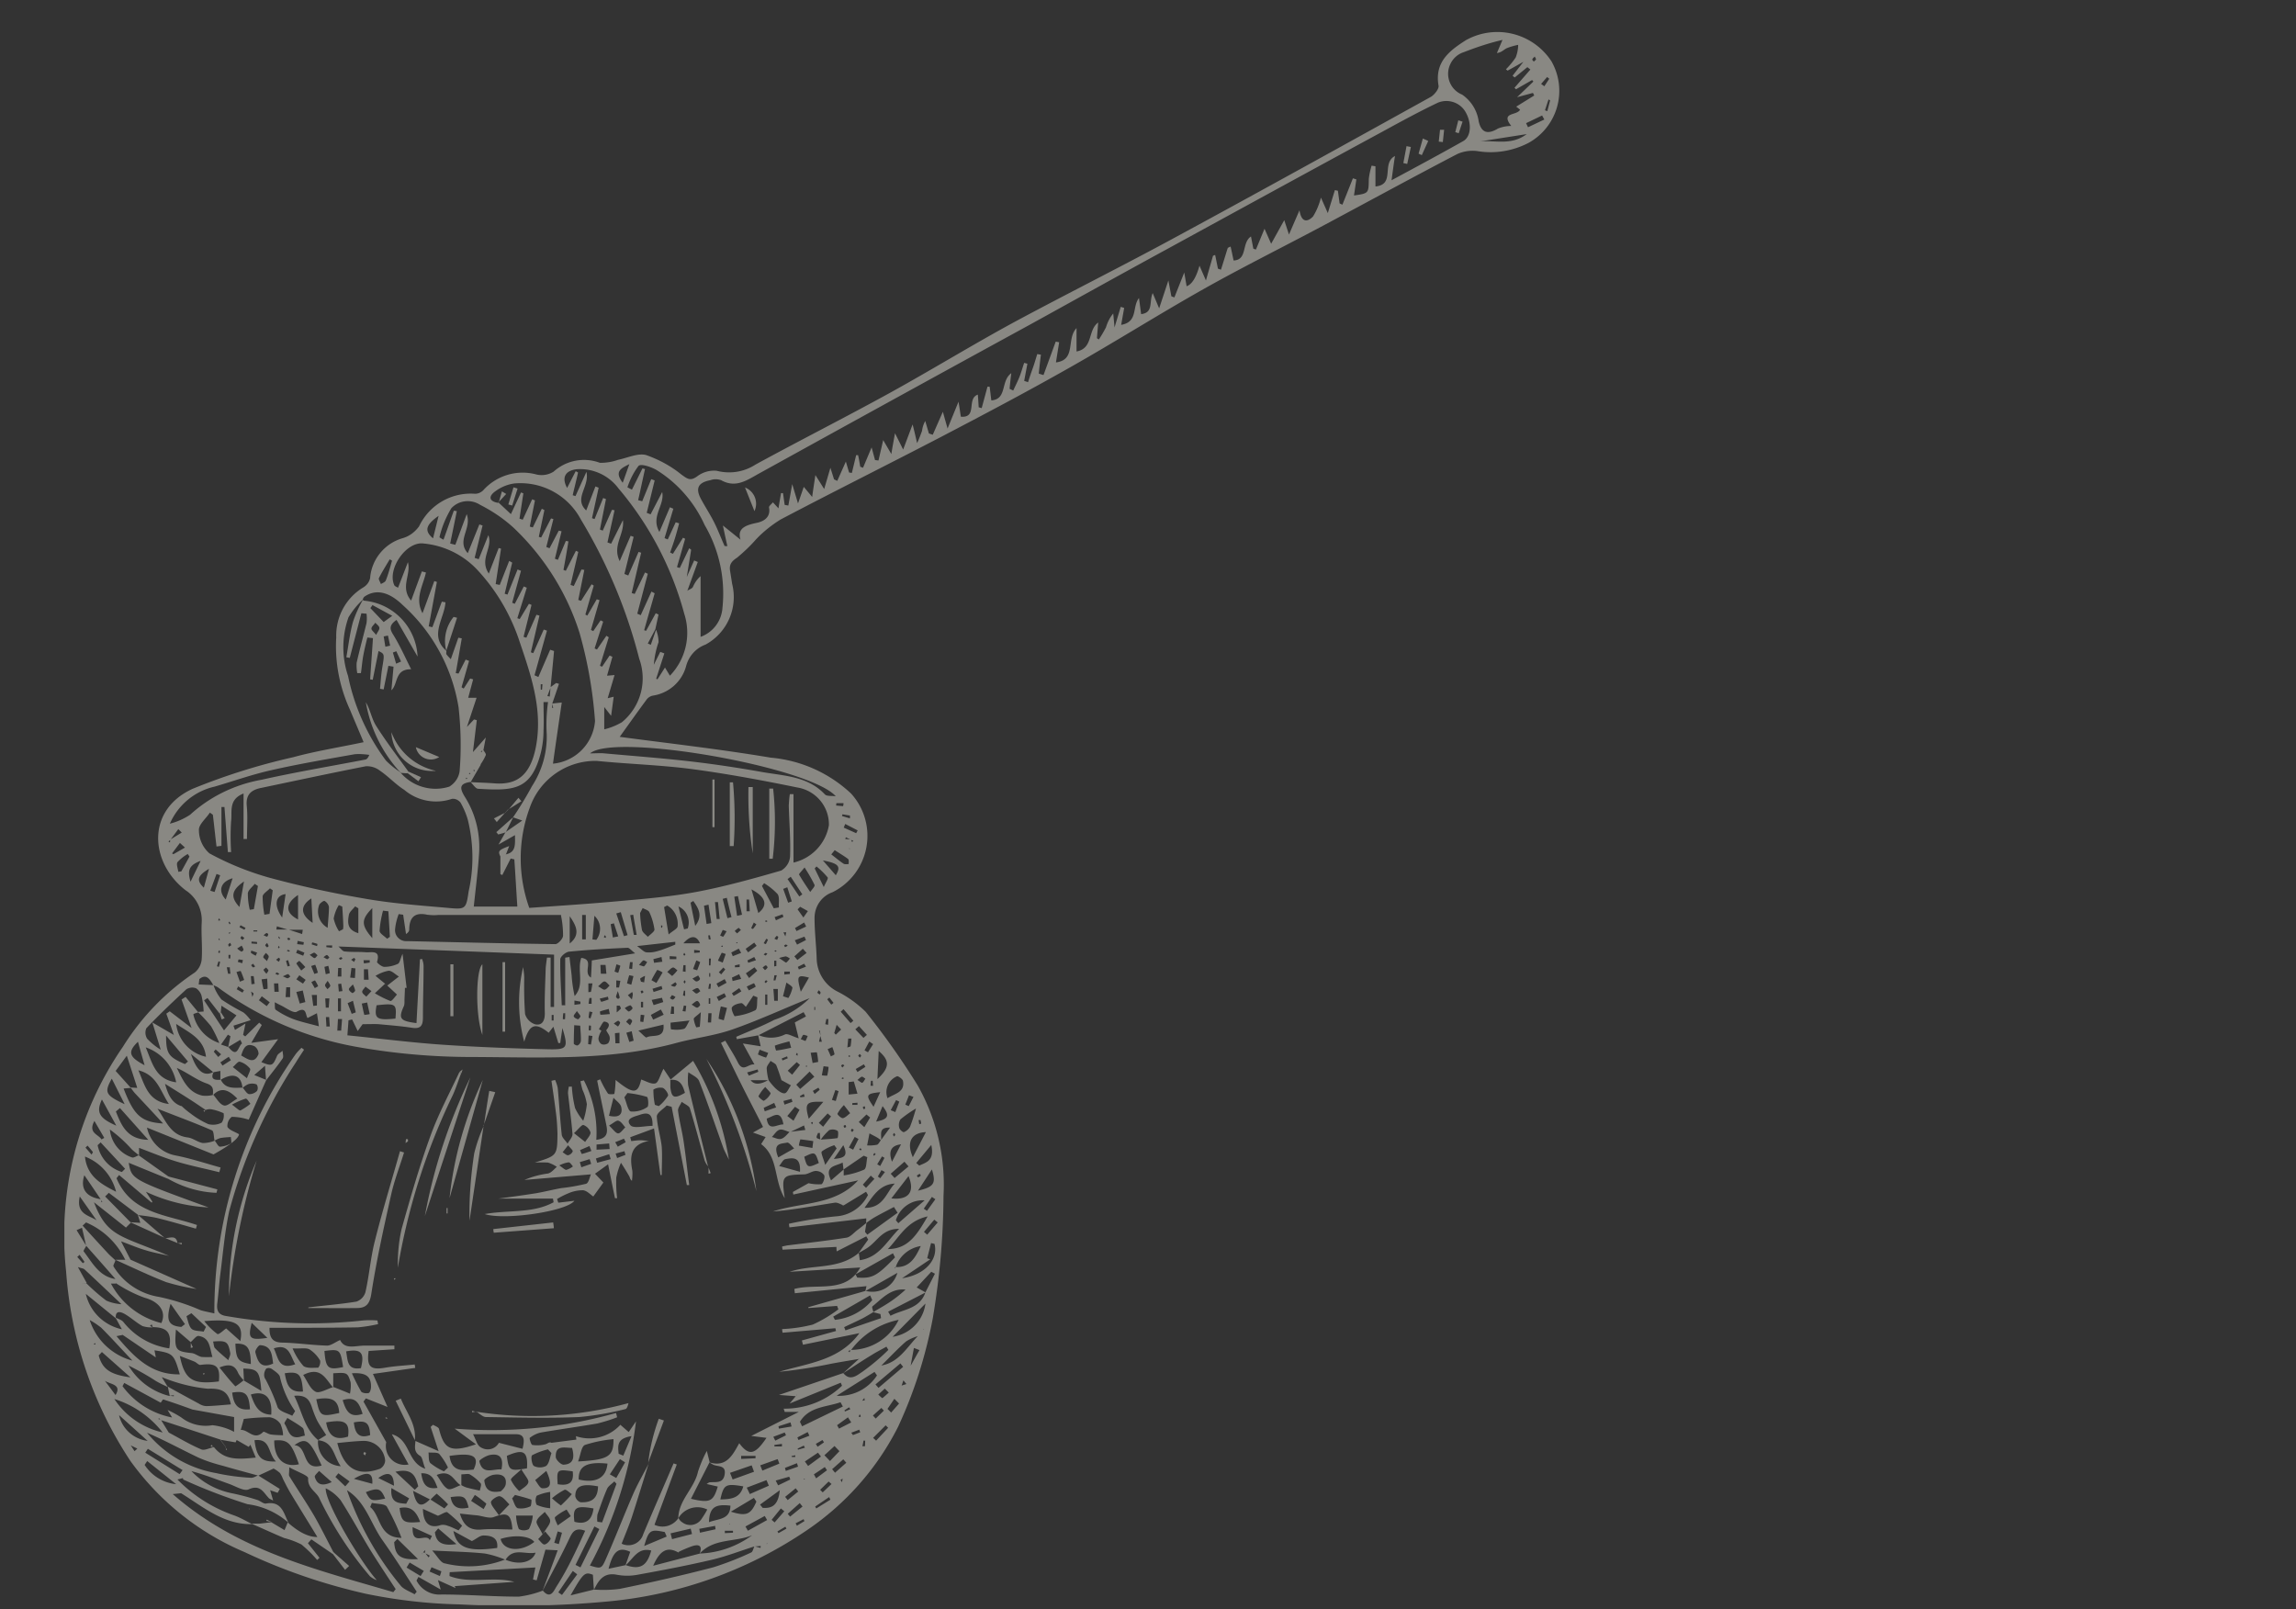 <svg id="Layer_1" data-name="Layer 1" xmlns="http://www.w3.org/2000/svg" viewBox="0 0 107 75"><rect x="0" y="0" width="107" height="75" fill="#333333" stroke="none"/><defs><clipPath id="clippath"><path class="cls-1" d="M0 0h107v75H0z"/></clipPath><clipPath id="clippath-1"><path class="cls-1" d="M3 1.47h69.67v73.34H3z"/></clipPath><style>.cls-1{fill:none}.cls-2{fill:#f1efe5}</style></defs><g style="clip-path:url(#clippath)"><g style="opacity:.45"><g style="clip-path:url(#clippath-1)"><path class="cls-2" d="M16.94 34.59c-1.13.24-2.22.41-3.28.7-1.6.36-3.16.85-4.68 1.47-2.19 1-1.99 3.45-.33 4.73.51.33.79.91.75 1.52-.03.56.04 1.13 0 1.69a.9.9 0 0 1-.32.62 11.4 11.4 0 0 0-3.35 3.46 15.469 15.469 0 0 0-2.65 10.46c.22 3.16 1.25 6.21 3 8.85 1.35 1.87 3.18 3.34 5.31 4.24 1.82.86 3.72 1.51 5.68 1.95 1.42.29 2.87.46 4.32.49 2.33.12 4.66.08 6.98-.14 3.31-.31 6.49-1.45 9.24-3.32 1.8-1.22 3.26-2.87 4.24-4.81.75-1.61 1.29-3.31 1.62-5.06.32-1.89.49-3.8.5-5.71.1-1.79-.32-3.58-1.2-5.14a34.4 34.4 0 0 0-2.43-3.44c-.4-.39-.85-.71-1.35-.96-.56-.3-.91-.87-.93-1.5-.02-.64-.1-1.28-.1-1.91 0-.54.33-1.02.84-1.2a2.932 2.932 0 0 0 .86-4.6 6.265 6.265 0 0 0-3.74-1.67c-2.38-.4-4.79-.67-7.04-.97.38-.53.82-1.15 1.27-1.76.07-.08.17-.14.27-.16.74-.11 1.35-.64 1.55-1.36.12-.47.45-.85.91-1.02a2.52 2.52 0 0 0 1.24-2.83l-.09-.57c-.06-.31.04-.47.32-.65.31-.26.61-.54.88-.85.34-.36.73-.67 1.15-.93 2.47-1.3 4.98-2.55 7.46-3.84 1.99-1.04 3.98-2.09 5.94-3.2 2.13-1.2 4.2-2.51 6.33-3.71 1.85-1.04 3.75-1.98 5.62-2.98 2.06-1.1 4.11-2.22 6.18-3.3.29-.13.61-.18.93-.14.82.14 1.67 0 2.41-.39a2.77 2.77 0 0 0 1.07-3.76c0-.02-.02-.03-.03-.05a3.009 3.009 0 0 0-3.97-.97c-.77.49-1.47 1.02-1.28 2.12.03.15-.19.42-.35.52-3.99 2.21-7.98 4.42-11.99 6.59-2.47 1.34-4.98 2.59-7.45 3.92-1.95 1.06-3.84 2.22-5.78 3.29-2.07 1.14-4.19 2.21-6.26 3.34-.54.35-1.19.45-1.81.29a1.3 1.3 0 0 0-.91.26c-.32.23-.45.12-.73-.08-.49-.4-1.05-.7-1.64-.91-.39-.11-.87.13-1.32.22-.27.1-.56.14-.84.14a2.11 2.11 0 0 0-2.16.41c-.24.15-.53.2-.81.13-.9-.24-1.86.05-2.48.75-.11.1-.25.16-.4.15-1.09-.07-2.11.53-2.58 1.52-.19.26-.45.46-.76.55-.84.24-1.45.98-1.52 1.85-.03.18-.15.34-.31.44-.82.49-1.3 1.38-1.27 2.34-.07 1.17.16 2.33.65 3.39.19.46.39.92.63 1.5M71.08 2.39l.09.02-.1-.04-.02.44-.56.72.1.08.59-.48.14.11-.74.85.07.07.75-.43.06.07-.76.73.74-.2.06.12-.84.52.18.14c-.14.29-.93.1-.41.76-.21 0-.42.04-.62.12-.48.29-.78.2-.9-.34-.07-.5-.35-.95-.77-1.24-.54-.22-.8-.84-.57-1.38.12-.29.36-.51.65-.6.59-.23 1.19-.43 1.8-.57l-.26.61c.21-.02.31-.15.45-.22.17-.07.35-.12.54-.16 0 .2-.04.39-.11.58-.13.2-.29.39-.46.56l.08.06c.28-.15.55-.31.83-.46 0-.14.02-.29.03-.43M22.15 35.64c0-.13-.02-.26-.02-.38h.05-.06c0 .13.01.27.02.4l.25-.03c.1-.14.18-.28.25-.44.02-.07-.08-.17-.13-.26l-.07.13-.03-.04.12-.07.11-.58-.6.68.18-1.49-.13-.03-.33.35.45-1.36h-.39l.23-.86-.14-.04-.3.47-.1-.06.35-1.23-.16-.06-.33.65-.13-.02.28-1.62-.16-.03-.35 1c-.07-.07-.14-.14-.2-.22-.03-.04 0-.11-.01-.17-.81-.7-.09-1.5-.04-2.26l-.17-.03-.44 1.19-.17-.04.38-2.07-.12-.04-.55 1.5c-.37-.7.03-1.29.16-1.9l-.19-.05-.5 1.36c-.53-.63.01-1.2-.15-1.79l-.46 1.19c-.07-.04-.16-.07-.18-.13-.33-.75.57-2.05 1.38-1.93.93.09 1.8.51 2.45 1.18.88.93 1.54 2.03 1.96 3.23.56 1.66 1.16 3.29.81 5.09-.27 1.35-.92 1.74-1.88 1.68-.39-.03-.77-.04-1.16-.06.12.11.23.3.35.31 1.67.1 2.48.07 2.93-1.7.08-.34.12-.68.12-1.03.02-.44 0-.87 0-1.31h.21c-.07.5-.09 1-.06 1.5.02.86-.22 1.7-.69 2.42-.27.5-.56.98-.88 1.45l.43.15-.78.54-.33.58.77-.44c0 .43.06.8-.44.9l-.24.11v.81l.09.04.39-.77.17.04c.05.72.09 1.44.14 2.2h-2.03c.09-.87.2-1.7.25-2.53.05-.91-.18-1.82-.67-2.59-.27-.44-.22-.62.28-.69l.47-.81h-.25m17.49 3.49-.26-.02.03-.08.22.11.13.06-.06.05-.06-.13M19.71 72.35l.11-.11-.02.14.23.12-.06.08c-.05-.07-.11-.14-.16-.21l-.12-.03v.05c-.05.07-.02.02.01-.04m23.33-10.36v-.05h.03l-.05.04-.21.26c-.53.53-.9 1.26-1.74 1.4h-.03.04c.38-.37.75-.77 1.15-1.12.18-.12.38-.2.58-.26l.21-.26m-4.78-13.73.07.28h-.13c.02-.1.04-.19.07-.29l-.07-.23h.04c.01.07.02.16.03.24M6.07 67.35l.33.16-.13.12-.19-.29-.03-.1s.01.07.02.1m35.94-2.77h-.06.07l.08-.24.14.17c-.08.03-.16.05-.24.08M13.43 43.33h.68l-.03.2-.64-.21h-.56c0-.05.02-.1.02-.15l.53.16m-5.5-4.2s0 .09-.01.13l-.07-.04.09-.08.37-.5.16.16-.54.33M42.42 63.7v.03c-.02.05 0 .01.01-.03.05-.29.11-.59.16-.88l.26.1c-.15.26-.29.52-.44.78M5.38 65.02h-.04l.04.03v-.04l-.49-.66c.24.17.81.16.49.67m5.25-16.22.57-.34.08.17c-.19.12-.2.72-.63.17l-.35-.12.32-.46.12.07-.11.52m26.19 3.95.65-.31.06.21-.73.09c-.12.11-.23.27-.38.32s-.3-.05-.45-.08c.12-.12.22-.3.36-.34s.32.07.48.11m1.43.37c.11-.17.25-.32.4-.46.13-.05.27-.04.39.03.06.03.02.34 0 .34-.26.04-.52.05-.78.07-.07-.03-.18-.05-.19-.09-.02-.07.04-.15.06-.22h.09c0 .12.01.23.02.33m2.83.02c.04-.25-.15-.62.42-.6l-.43.59c-.06.07-.11.19-.18.21-.15.03-.31.04-.46.03l.11-.56c.12.07.25.13.37.2.06.04.12.08.17.13m-21 16.74c.09-.1.19-.19.29-.28.19.16.36.32.53.5l-.17.19-.67-.43c-.41.41-.64.34-.79-.39l.81.41M6.75 49.65c-.74-.39-.82-.62-.32-1.1.11.4.21.75.31 1.1h.03-.02zm3.21.3c-.43.24-.78.01-1.06-.83.43.35.74.6 1.04.85l.33-.06v.42c.6-.36.97-.22 1.03.37.09-.07.18-.14.29-.18.12-.03.25-.03.37.02.06.09.07.2.02.3-.1.1-.24.16-.38.15-.11-.03-.19-.19-.29-.3-.39 0-.8.08-1.02-.37-.27.02-.51 0-.33-.37m-5.24 5.94c-.68-.09-1-.47-.79-1.12.29.42.53.78.77 1.13l.07.12h-.05v-.13m3.5 13.28c-.61-.06-1.15-.39-1.48-.9l.12-.18 1.35 1.08c0 .03 0 .07-.01.1l.02-.11m34.93-8.92-.43-.24.68-.73.17.09-.44.86c-.27.8-1.05.79-1.63 1.1l-.11-.19 1.75-.9M29.16 72.94l-.8.17c.22-.84.48-1.03 1.01-.79l-.22.63c.36-.3.57-.85 1.2-.69-.2.73-.52.91-1.19.68m11.54-11.8c-.02-.09-.08-.23-.04-.26.45-.36.85-.85 1.54-.78-.28.26-.59.5-.92.7-.19.12-.39.23-.59.35l.34.09.03.19-1.66.57-.06-.15c.29-.14.58-.27.86-.41.17-.09.33-.19.5-.29m1.04-2.1-.05.06v-.04c.02 0 .03-.01.05-.01.17-.52.62-.9 1.17-.99-.24.52-.5 1.01-1.18.98m-2.43-4.54.95-.65.17.07c-.05.2-.03.51-.15.58-.3.13-.62.22-.95.27v-.28l-.59.51c-.33-.67.19-.65.54-.83.02.15.03.24.04.33m-17.83 14.7c-.21.07-.48.25-.61.18-.22-.12-.34-.41-.52-.65.7-.29.8.33 1.15.49v-.52c.17 0 .31-.04.39 0 .19.11.36.25.51.42.05.06-.02.23-.04.34-.21-.05-.42-.09-.63-.15a1.15 1.15 0 0 1-.25-.12m-10.13-4.87c-.12.1-.25.2-.38.28-.25-.26-.48-.55-.74-.88.54-.22.74-.05.88.28.07.12.16.23.26.33l-.03-.56c.68.02.76.11.84 1.04l-.83-.49m-1.11-17.12.05-.04.03-.3.7.45-.58.7-.93-1.4.16-.11.56.72M6.4 50.7l-.32-.02c.07.09.13.18.2.26.44.47.88.94 1.32 1.42-1.04-.07-1.36-.39-1.84-1.63l.34-.03-.71-.79.52-.71c.19.58.34 1.04.49 1.51h.04-.03zm-2.38 7.36-.45-.73.25-.11c.07.28.13.56.19.83.47.53.93 1.05 1.39 1.58v.17c.42.28.87.51 1.34.68.67.18 1.03.64.78 1.18a3.66 3.66 0 0 1-2.35-1.84h.23v-.21c-.78-.11-1.09-.76-1.5-1.29-.03-.03.08-.17.12-.26m3.88 7c-.8-.2-1.49-.71-1.91-1.42.43.21.86.45 1.26.71.18.11.38.2.57.29l-.28-.46c.69.28 1.41.47 2.15.54.69-.03.95.16 1.07.73-.38.03-.76.07-1.13.08-.13 0-.26-.05-.37-.12-.48-.26-.96-.52-1.44-.79l.09.43.19-.03v.05l-.19-.02m7.62-.39V64c.64-.04.67-.04.81.42.02.18 0 .36-.03.53-.24-.1-.49-.2-.74-.3h-.06c-.27.08-.62.3-.8.21-.26-.13-.39-.5-.58-.78.83-.43 1.05.2 1.39.58m20.9-14.32.44.24c-.1.13-.18.36-.29.37-.13.02-.31-.12-.43-.23-.12-.12-.23-.25-.33-.39q-.58.34-.83.01h.84a2.63 2.63 0 0 1-.09-.55c0-.12.12-.24.18-.35.09.07.23.12.27.21.09.23.17.46.24.7h-.01zM7.59 66.76c-.93-.21-1.74-.77-2.26-1.56.9.28 1.68.83 2.26 1.57h.28l-.37-.6-.12-.04.03-.04.08.09 2.81.92h-.01l.69.12.05-.11.56.32.08-.1.25.6c-.75.07-1.44.16-1.95-.49h.01c-.2.03-.44.17-.59.11-.53-.22-1.02-.52-1.53-.79H7.6m33.77-8.55v.03-.02c.53-.54.87-1.31 1.86-1.53-.49.84-.9 1.52-1.85 1.52M5.64 60.78c-.24-.02-.47-.07-.69-.17-.33-.25-.64-.52-.93-.81l-.22.04.24-.05-.41-.74c.17.06.26.06.31.11.58.54 1.15 1.08 1.73 1.63v.02-.04m4.25-9.74c-.16.04-.33.05-.49.03-.67-.15-.91-.73-1.19-1.29.48.21.9.55 1.38.72.36.12.31.31.3.55.38-.39.72-.27 1.14.16-.24.13-.46.36-.62.32-.2-.05-.34-.32-.5-.5M31.6 72.34c.21-.11.43-.2.65-.28.3-.1.5-.05.36.34.66-.72 1.64-.52 2.44-.85-.71.52-1.56.82-2.43.85l-2.18.57c.33-.76.69-.89 1.17-.62h-.01zm8.05-9.43-.06.11-.06-.06.13-.04c.54-.73 1.33-1.23 2.22-1.41a2.48 2.48 0 0 1-2.22 1.4m-24.84 4.2c-.64-.54-.74-1.33-1.11-2.06.73-.07.76.39.9.75.06.16.12.31.2.46.12.21.26.41.39.62l-.39.24c.74.06.73.74 1.07 1.21a1.12 1.12 0 0 1-1.06-1.18v-.04m-8.97-8.39h.24l-.45-.87c.41.15.78.31 1.16.42.35.11.72.17 1.08.26-2.25-.96-2.88-.87-3.5-2.5l1.49 1.18.23-.23-1.2-1.22.17-.17 1.38 1.04c.29.03.58.07.86.13.61.15 1.22.33 1.82.5l.05-.17c-1.4-.48-3.06-.53-3.75-2.18l.12-.15 1.52 1.29.03-.05-.3-.46c.92.43 1.91.68 2.92.73-3.58-1.3-3.59-1.31-3.72-2.08l1.81.74.07-.08-1.42-1.01c-.1.04-.23.13-.31.1-.57-.19-.97-.7-1.03-1.3.36.26.69.56.99.89.11.12.25.21.37.32v-.37h-.04l.03.01c.58.22 1.16.46 1.75.64.66.2 1.33.33 2 .5l.06-.22c-.69-.19-1.38-.42-2.09-.56-.67-.12-1.2-.64-1.34-1.3l3.1 1.25q1.15-.64 1.19-.94c-.2-.12-.45-.19-.54-.34a.53.53 0 0 1 .2-.47c.27 0 .54.05.79.13l.82-1.85-.56-.23.5-.43c.02.35.04.51.05.68.26-.34.53-.67.77-1.02.06-.08 0-.24 0-.36-.09.08-.22.14-.26.24-.2.47-.23.49-.73.29l.78-1.07-1.25.17.49-.83-.12-.11-.65.64-.1-.07.11-.53-.49.3-.07-.2.81-.26h-.01c-.1-.13-.21-.26-.34-.36-.35-.18-.69-.38-1.02-.6-.16-.2-.29-.42-.37-.67l-.69-.03.03-.25c.32-.27.49 0 .65.28.07.03.14.06.21.1 1.94 1.43 4.18 2.38 6.54 2.79 1.76.31 3.54.46 5.32.46 3.19.01 6.4.19 9.53-.66.85-.23 1.75-.33 2.58-.62 1.21-.42 2.37-.96 3.61-1.46-.47.46-1.03.8-1.65 1.01-.57.3-1.18.53-1.77.79l.03.11 1-.18 2.11-1.08.11.2-.52.28.18.74c-.29-.09-.52-.24-.64-.18-.39.19-.85.2-1.25.02l.12.53-.83-.13.54.98c-.3-.05-.53.4-.78-.11-.17-.34-.38-.66-.58-1l-.2.1c.32.65.63 1.3.95 1.94.33.66.67 1.31 1.01 1.98l-.47.26.59.21-.21.33c.82.61.58 1.68 1.1 2.52-.15-1.06-.12-1.08.9-1.11.18 0 .36-.15.54-.16.16 0 .31.07.4.2.05.11-.06.4-.13.42-.2.01-.4 0-.6-.05l-.73.41.02.12 3.02-.66c-1.08 1.18-2.62 1-3.97 1.45.97-.08 1.92-.26 2.88-.41.13-.02.28.08.42.13h-.01l1.05-.64.09.15c-.27.55-.81.93-1.42.99-.76.07-1.52.19-2.26.35 0 .06.01.12.02.17l3.58-.42s0 .12-.01.22c.13-.09.26-.19.4-.27.3-.17.6-.32.9-.48l.17.27-1.41 1.02-.11-.13.07-.42c-.14.11-.28.23-.43.34-.16.12-.32.32-.5.35-.89.14-1.78.24-2.67.35-.11.01-.22.04-.33.06 0 .05.01.1.02.15l2.51-.13c0 .1.01.19.01.21l1.38-.7.09.15-.45.63c.15-.09.31-.17.45-.27.43-.3.68-.87 1.44-.86-.59.6-.94 1.33-1.83 1.46-.02-.13-.03-.24-.05-.34-.94.8-2.16.52-3.22.88l3.29-.2c-.68 1.24-2.02.72-3.07 1 0 .07.02.13.02.2l3.34-.33s-.03.13-.05.23l1.49-.85c-.18.64-.84 1.01-1.48.84l-2.67.76v.04l1.34-.1.06.16c-.37.28-.77.52-1.19.71-.47.12-.95.19-1.43.21 0 .06.01.12.02.17l2.46-.21.03.13-1.59.44.05.2 2.63-.54c-.93 1.28-2.4 1.4-3.74 1.8.82-.08 1.64-.21 2.45-.38.43-.08.86-.15 1.28-.22l-.02-.02h.03l-.76.69c.44-.28.88-.58 1.33-.85.22-.14.46-.26.69-.39l.09.15c-.37.37-.78.71-1.21 1.02-.22.14-.57.47-.89.06l-3 1.02.81.06v-.08s.01.02.01.03c0 .01-.02.03-.03.04l-.29.35 2.38-.97.06.14c-.73.7-1.7 1.08-2.72 1.07l.05.15h.66l-2.22 1.12.71.09c-.54.8-.82.85-1.27.25-.31.56-.6 1.14-1.4.89l.15.09c.21.14.65 0 .57.48-.07.42-.4.34-.68.36-.05 0-.09.04-.16.08l.52.12c-.21.7-.36.78-1.25.57l.87-1.71-.13-.52c-.17.31-.3.63-.41.96-.17.79-.91 1.33-.92 2.18.27-.47.86-.65 1.35-.41-.08.16-.18.31-.28.46-.2.28-.6.35-.88.14a.463.463 0 0 1-.18-.21c-.24.37-.72.51-1.12.32l1.04-2.81-.15-.05c-.47 1.1-.95 2.19-1.41 3.29-.11.38-.5.6-.88.5-.05-.01-.09-.03-.13-.05.17-.43.34-.83.48-1.25.27-.84.53-1.68.79-2.52h.01c-.23.46-.49.9-.7 1.36-.46 1.05-.87 2.12-1.33 3.16-.19.43-.23.42-.73.27 1.13-2.09 1.86-4.36 2.15-6.72l-.34.5-.39-.34c-.52.57-1.33.78-2.07.53l.02.16-1.16.15c-.11-.06-.19.05-.29.07-.2.05-.4.06-.6.03-.06-.01-.15-.31-.12-.33.15-.12.33-.21.52-.25.87-.15 1.75-.27 2.63-.42.31-.08.62-.17.92-.29l-.05-.2c-2.44.69-4.99.93-7.52.73l.99.73c-1.18.4-1.48.24-1.72-.71-.02-.09-.18-.14-.28-.2l-.11.1.37 1.13-1.09-.48h.01c-.01.25-.1.51.22.7.11.07.12.3.24.6-.87-.3-.67-1.36-1.56-1.61l.78 1.41A.878.878 0 0 1 18 67.21l-1.06-1.89.11-.15 1.01.4-.68-1.54 1.97-.28c0-.05-.02-.1-.02-.16-.46.05-.92.07-1.38.15-.69.12-.87-.05-.77-.78l1.2-.08v-.17H17c-.44 0-.93.2-1.15-.26-.23.1-.42.26-.61.26-.69-.02-1.37-.12-2.06-.14-.45 0-.63-.19-.62-.69h.63c1.16 0 2.33 0 3.49-.02.32-.03.63-.08.94-.15l-.03-.17c-.23-.02-.46-.02-.69 0-2.1.23-4.23.16-6.31-.2-.42-.05-.51-.26-.46-.63.05-.42.08-.85.13-1.27.13-1 .21-2.01.42-2.99.66-2.46 1.71-4.81 3.11-6.94.12-.2.25-.39.38-.59l-.12-.09c-.1.1-.2.2-.28.31a20.83 20.83 0 0 0-3.78 12.07c-.31-.07-.48-.1-.64-.15a9.97 9.97 0 0 0-1.94-.62c-.88-.14-1.66-.66-2.12-1.42-.03-.04.06-.18.09-.28-.1-.1-.21-.19-.31-.29-.41-.44-.81-.88-1.22-1.33l.16-.15c.8.34 1.45.96 1.83 1.75m3.05 3.83h-.01c.12-.09.26-.3.37-.29.54.08.52.55.65.98-.17.01-.33.01-.5 0-.16-.03-.3-.16-.46-.18-.76-.08-.82-.14-.74-1.1l.69.59m-3.5-1.13.29.53c-.83-.18-1.49-.82-1.68-1.65l1.4 1.14c-.04-.38.22-.31.4-.21.3.17.55.41.84.57.16.05.32.07.48.06l-.13-.07.08-.07.05.13c.69.01.89.27.77.99-.84-.12-1.61-.56-2.14-1.23-.08-.1-.24-.14-.37-.21m4.63-8.24c-.18.07-.37.11-.56.11-.24-.04-.46-.23-.7-.26-.8-.1-1-.75-1.41-1.34.91.36 1.74.66 2.54 1.01.09.04.08.31.12.48.08-.05.17-.09.26-.12.16-.03.33-.04.5-.05 0 .1.05.28 0 .3-.16.09-.33.14-.51.15-.08 0-.16-.18-.24-.28m13.55 19.53c.37-.58.9-.23 1.4-.33-.16.48-.82.59-1.42.32-.9.35-1.88.41-2.81.18-.19-.02-.35-.34-.59-.6.91.05 1.69.06 2.45.14.33.06.65.16.96.29M8.45 51.55c-.44-.15-.61-.51-.76-1.04.51.32.9.56 1.3.82.2.13.4.27.6.4h-.01a.57.57 0 0 1 .22-.04c.21.03.42.1.62.19.03.15 0 .31-.09.44-.19.1-.41.12-.62.07-.29-.13-.56-.29-.82-.49-.15-.11-.3-.23-.43-.36zM5.73 62.21h.04l-.04-.03v.04l1.53 1.04c-.02-.13-.04-.22-.06-.33.88.14.9.17 1.18 1.12-1.37.03-2.17-.86-2.95-1.78l.3-.06m2.08 3.5.21.35c-.93-.18-1.75-.7-2.31-1.46l.08-.15 1.7.92c.04-.05.1-.16.12-.15.53.17 1.06.36 1.36.47l1.94.35v.69c-.31-.17-.66-.27-1.01-.31-.51.09-1.04-.04-1.45-.36-.2-.13-.42-.25-.64-.35m.27-17.49-.98-.57.39 1.27c-.23-.14-.44-.31-.63-.51a.533.533 0 0 1-.04-.49c.6-.63 1.23-1.23 1.87-1.82.14-.08.3-.1.45-.04.13.09.23.23.26.38.05.23.08.46.09.7l-.27.02c.22.21.42.43.61.66.15.25.28.52.39.79-.61-.2-1.07-.71-1.21-1.33 0-.04.15-.07.23-.1l-.59-.72-.19.12.47 1.33-1.02-.78-.16.11c.12.33.24.66.35.99v.02l-.01-.03zm.44 20.63v-.03.04c.01.04.01.1.04.1.96.44 1.96.82 2.97 1.14.71.09 1.37.39 1.91.86-.22-.44-.31-1.02-1.04-.89-.13.02-.27-.13-.42-.17-.37-.12-.75-.22-1.13-.3-.74-.14-1.41-.5-1.93-1.04.6.16 1.18.39 1.77.6.3.11.69.35.9.25.55-.25.69.16.95.42.06.04.13.07.19.1l-.14-.48.35.12.1-.18-1.01-.63c-.11.04-.23.12-.34.11-.55-.03-1.09-.1-1.63-.22a5.34 5.34 0 0 1-3.21-1.88c.82.35 1.6.78 2.4 1.16.36.16.74.28 1.13.38.55.16 1.11.31 1.66.46l.71-.33c.11.06.21.13.3.21.05.08.1.17.13.26.12.24.24.48.38.71.4.66.81 1.32 1.23 2.01q-.61.01-1.38-.68l-.15.36-.62-.37h.01l-.48.06c-.16.02-.3 0-.45.01.51.22 1.02.46 1.53.67.28.07.54.17.8.3.26.22.51.46.73.72l.11-.1-.54-.68.16-.18.98.67.06-.05c-.3-.57-.59-1.16-.91-1.72-.37-.63-.78-1.23-1.16-1.85-.03-.05 0-.14 0-.41.37.21.88.38.88.51-.03.46.35.61.51.91a17 17 0 0 0 2.37 3.66c.1.08.2.14.32.18-.69-.75-2.42-3.61-2.38-4.28.27.13.5.32.69.55.49.76.92 1.56 1.39 2.33.38.61.78 1.21 1.18 1.82l-.11.14c-3.6-1.06-7.27-1.93-10.28-4.57l.39-.04v-.03.03c1.03.64 1.99 1.47 3.31 1.44-.27-.14-.53-.29-.82-.4a6.814 6.814 0 0 1-2.66-1.68l.27-.07m26.63 3.19.28-.02s0 .06-.01.09l-.28-.08c-.05.1-.08.26-.15.29-.57.27-1.16.5-1.76.69-1.45.38-2.91.71-4.38 1.01-.4.05-.79.06-1.19.03l-1.09.27c.6-1.06.67-1.1 1.04-.96.02.26.03.48.05.7.22-.45.46-.82 1.07-.7.32.06.64.06.96 0 1.16-.21 2.32-.43 3.47-.7.68-.16 1.34-.42 2.01-.63M7.91 38.39v.03-.02c.38-.88 1.16-1.53 2.09-1.74.89-.26 1.76-.57 2.66-.77 1.28-.29 2.58-.51 3.87-.74.23-.02.45 0 .68.03-.06.15-.12.21-.19.22-1.61.31-3.23.58-4.83.94-1.24.22-2.4.78-3.33 1.63-.29.19-.62.34-.96.42m17.39 35.74c-.36.14-.73.23-1.11.28-1.2 0-2.4-.1-3.61-.1-.48.04-.94-.22-1.16-.65l.09-.17 1.04.59-.13-.44.82.37-.04-.09 2.78-.2c-1-.27-2.05.11-3.02-.27 0-.06 0-.12.01-.18l3.99-.22c-.05.25-.08.4-.11.56l.17.04.41-1.43.57.03c-.25.68-.48 1.29-.71 1.9.42-.81.86-1.61 1.25-2.44.15-.32.28-.54.74-.37-.19.42-.37.82-.56 1.2-.23.48-.49.95-.77 1.39-.11.16-.27.64-.64.2m6.69-47.2h-.03.04l.21-1.31-.09-.07-.44.92-.13-.04.38-1.32-.1-.05-.47.75-.13-.06c.08-.23.16-.45.23-.68s.13-.45.19-.68l-.16-.05-.37.8-.15-.06.41-1.37-.16-.07-.49 1.15c-.42-.73.26-1.23.13-1.86l-.54 1.04-.18-.07.37-1.51-.16-.06-.42 1.03-.19-.05c.11-.48.21-.97.32-1.45l-.12-.03-.49.99-.21-.11c.12-.36.29-.7.52-1 .12-.11.58.05.83.19.99.61 1.77 1.51 2.25 2.57.68 1.16.97 2.51.83 3.85-.04.62-.44 1.15-1.02 1.36v-2.83c-.16.14-.28.32-.36.51-.05.08-.17.11-.26.17l.02.03-.02-.02.49-1.35-.17-.07c-.12.27-.24.53-.35.79m-1.43 2.45-.24.69-.14-.06.35-.66.15-.69-.13-.06-.45.82-.09-.03c.16-.57.33-1.15.49-1.72l-.15-.08-.5 1.1-.16-.07.49-1.86-.13-.06-.48 1-.14-.04.44-1.88-.12-.04-.48 1.1-.18-.07.43-1.73-.14-.05-.51 1.18c-.36-.73.24-1.26.15-1.91l-.55 1.1-.17-.06.33-1.5-.12-.02-.43.97-.13-.05c.09-.47.19-.95.28-1.42l-.13-.05-.4.98-.12-.04.31-1.42-.15-.06-.43 1.12c-.6-.57.17-1.1.01-1.8l-.51 1.13-.13-.04c.08-.35.17-.7.25-1.06l-.11-.06-.4.78c-.26-.47-.1-.8.43-.87.77-.06 1.51.28 1.97.9a15.11 15.11 0 0 1 3.06 5.84 2.88 2.88 0 0 1-.67 2.88l-.23-.38-.35.55-.06-.03.38-1.18-.19-.07-.3.6c.03-.36.1-.71.22-1.05 0-.19-.04-.39-.11-.57m-7.34-5.92c-.46-.07-.49-.31-.15-.55.26-.19.57-.32.89-.36a3.19 3.19 0 0 1 3.09 1.68c1.22 2.02 2.14 4.21 2.72 6.49a2.65 2.65 0 0 1-.81 2.96c-.26.15-.53.26-.82.33v-1.04l.32.41.12-.89-.28.07.32-1.08-.35.03.25-.88-.13-.06-.35.52-.1-.04.41-1.33-.11-.07-.44.64-.11-.05.4-1.25-.12-.06-.34.5-.11-.05.4-1.39-.13-.04-.44.76-.09-.05.39-1.35-.1-.06-.49.77-.13-.04.28-1.4-.13-.02-.36.77-.15-.05.36-1.54-.11-.05-.47.93-.11-.04c.08-.44.16-.89.23-1.33l-.12-.02-.37.88-.14-.05.31-1.28-.13-.03-.43.82-.15-.06.33-1.3-.11-.03-.46.89-.11-.03.26-1.25-.12-.06-.42.87-.14-.04c.08-.41.16-.82.24-1.22l-.13-.05-.44.95-.15-.05.18-1.18-.11-.04-.47 1.01-.61-.57.02.03zm2.49 9.36.05.19h-.05v-.18l.32-.94-.13-.04-.27.2c0 .14-.02.29-.03.43l-.11-.02.15-.4c.05-.57.11-1.13.16-1.7l-.18-.06-.55 1.27-.18-.08.58-2.08-.15-.05-.49 1.1-.11-.04.4-1.71-.14-.04-.47 1.07-.13-.04c.12-.5.25-.99.37-1.49l-.12-.05-.43.71-.11-.04.44-1.42-.14-.06-.42.81-.12-.05.41-1.49-.16-.06-.47 1.17-.13-.04.35-1.45-.14-.08-.44 1.12-.19-.04.25-1.65-.11-.03-.46 1.19c-.46-.68.2-1.19-.02-1.79l-.45 1.12-.19-.06.37-1.51-.15-.05-.54 1.34c-.54-.6.2-1.14-.05-1.82l-.53 1.43-.24-.06.31-1.51-.14-.02c-.16.44-.31.88-.48 1.35-.07-.03-.13-.07-.19-.11.11-.48.3-.93.55-1.35.35-.38.92-.44 1.35-.16.57.29 1.09.64 1.56 1.07 1.42 1.35 2.48 3.03 3.07 4.9.38 1.34.62 2.71.72 4.1a2.17 2.17 0 0 1-1.96 1.99c.13-.94.27-1.89.41-2.85-.18.02-.31.03-.45.05m-7.04 3.22c-.25-.16-.49-.35-.7-.56a9.945 9.945 0 0 1-1.77-3.95c-.3-.89-.29-1.85.02-2.73.19-.31.41-.59.68-.83h-.02s.04-.1.08-.13c.53-.37 1.14-.24 1.79.39a8.169 8.169 0 0 1 2.6 4.76c.11.99.13 1.99.05 2.98-.04.3-.22.56-.48.72-.82.26-1.72 0-2.28-.66h.02zm15.19-10.56h-.11c-.16-.35-.3-.73-.48-1.09-.19-.38-.42-.73-.62-1.1-.27-.5-.14-.77.43-.88.17-.06.34-.06.51 0 .68.38 1.2 0 1.76-.31 4.2-2.32 8.4-4.63 12.61-6.93 2.16-1.19 4.31-2.39 6.48-3.57 3.31-1.81 6.62-3.62 9.94-5.42.86-.47 1.72-.94 2.6-1.36.49-.21 1.06-.01 1.31.45.28.5.25 1.12-.11 1.33-1.08.61-2.18 1.2-3.35 1.83.06-.43.1-.75.16-1.13-.65.34.03 1.33-.91 1.42v-.94l-.18-.03c-.06.21-.11.42-.13.63-.01.66 0 .66-.69.76l.11-.75-.16-.05-.49 1.23-.13-.06-.08-.59-.14-.03-.33 1.07-.32-.72c-.08.31-.2.61-.37.88-.21.22-.53.35-.63-.29l-.49 1.13-.22-.67-.61 1.1-.31-.7-.4.97-.12-.04-.11-.57c-.45.3-.15 1.09-.81 1.12-.05-.23-.09-.44-.14-.65l-.13.06c-.11.34-.21.68-.32 1.02l-.14-.05-.13-.64-.1.04-.33 1.15-.3-.69q-.23.83-.6.96l-.11-.64-.46 1.16-.14-.05-.14-.74-.43 1.3-.3-.71c-.18.4.05.91-.54.98l-.1-.75c-.33.41-.03 1.11-.83 1.25l.14-.79-.16-.05-.29.96c-.02-.24-.04-.45-.06-.65-.16.19-.27.42-.34.65-.1.19-.21.38-.33.56l-.09-.06.06-.73c-.5.36-.22 1.2-1.01 1.35v-1.09c-.49.51 0 1.48-.96 1.6l.15-.94-.16-.03-.57 1.56-.22-.07c.03-.29.06-.58.1-.88l-.17-.03c-.07.22-.13.44-.21.66s-.15.43-.22.65l-.18-.06.15-.8-.15-.04c-.08.23-.14.46-.23.68-.09.22-.19.41-.28.61l-.17-.08c.02-.21.04-.42.08-.73-.51.37-.18 1.21-.93 1.27-.03-.22-.05-.43-.08-.64h-.1l-.27 1-.14-.04c-.01-.18-.02-.36-.04-.59-.54.19 0 1.09-.79 1.03-.03-.17-.05-.35-.11-.7l-.51 1.25-.22-.78-.47 1.07-.18-.06-.17-.58c-.08.14-.13.3-.15.46-.07.19-.14.38-.23.57-.08-.34-.12-.53-.21-.87l-.44 1.17-.38-.76c-.07.39-.12.64-.17.97l-.38-.65-.22.95-.16-.02-.16-.59-.4.95-.13-.05c-.03-.18-.06-.36-.1-.54h-.09l-.2.83-.13-.02-.15-.51-.4.9-.15-.07-.17-.54-.29.99-.41-.65c-.06.41-.1.65-.15 1.02l-.39-.47c-.09.25-.15.44-.27.77l-.27-.9c-.08.46-.13.73-.18 1l-.17-.03c-.03-.18-.05-.37-.08-.55h-.09c-.04.23-.08.46-.12.71l-.26-.28c-.06.08-.19.17-.18.24.09.48-.28.66-.59.72-.52.11-.9.26-.74.78l-.82-.66c.09.43.15.7.21.97m-9.23 16.86c-.54-1.51-.54-3.17.02-4.68.46-1.32 1.71-2.2 3.11-2.18 1.5.15 3.01.19 4.51.39 1.63.22 3.24.52 4.85.85.86.14 1.49.89 1.47 1.76-.15.86-.8 1.54-1.65 1.74v-3.19h-.17c-.03.18-.04.36-.05.53.02.79.09 1.59.06 2.38-.02.27-.18.51-.41.65-1.28.37-2.57.73-3.87.98-1.2.23-2.42.33-3.63.44-1.41.13-2.82.22-4.24.32M11.33 39.1h.18c0-.52.04-1.04-.01-1.55-.05-.53.22-.74.67-.83 1.62-.34 3.25-.69 4.88-1.01.24-.01.47.06.66.21.4.27.73.64 1.13.89.61.52 1.46.68 2.22.42.15-.02.3.05.4.17.14.25.26.52.34.8.27 1.09.29 2.24.04 3.34-.12.83-.14.85-.98.77-1.25-.11-2.51-.2-3.74-.41-1.54-.26-3.07-.59-4.58-1-.96-.27-1.9-.65-2.78-1.13-.31-.27-.49-.67-.49-1.08-.02-.26.33-.54.51-.82l.14.1c.06.49.11.99.17 1.48l.23-.03v-1.81h.14l.16 2.1h.15c-.03-.49-.03-.97 0-1.44.06-.43-.14-1.01.58-1.29v2.13zm5.59 8.63c.33 0 .52-.01.71 0 .53.05 1.06.09 1.58.17.41.06.5-.12.5-.49 0-.8.03-1.59.03-2.39 0-.11-.03-.22-.07-.33l-.1.02c-.05.99-.11 1.98-.16 2.97-.79-.1-.85-.22-.58-.81.02-.07.02-.15.02-.22 0-.2.02-.4.02-.61h.08l-.19-1.59c-.11.25-.13.43-.22.47-.2.09-.41.14-.63.14-.12 0-.35-.19-.34-.23.18-.58-.27-.43-.52-.45-.33-.03-.66 0-.99-.04-.09 0-.17-.13-.29-.23l10.05.38v2.44h-.16v-2.3h-.17c-.02.17-.05.34-.06.51-.02.7-.06 1.4-.04 2.09 0 .35-.13.57-.44.51a.721.721 0 0 1-.48-.48c-.04-.56-.05-1.12-.04-1.69 0-.17-.03-.33-.05-.5a7.19 7.19 0 0 0 .05 3.48c.24-.82.52-.92 1.14-.42l.22-.28.23.76h.09c.03-.24.07-.47.1-.7.28.93.24 1.01-.67.99-1.63-.04-3.26-.1-4.88-.21-1.48-.1-2.96-.29-4.47-.44.02-.3.04-.5.05-.7l.17-.04.26.54.23-.32m9.24-5.08c.07.32.1.64.1.96-.01.15-.24.39-.36.39-2.3-.03-4.61-.09-6.91-.14a.518.518 0 0 1-.56-.48v-.05c.02-.25.08-.49.17-.73l.21.03c.04.3.09.6.13.9.11-.07.15-.14.15-.21.01-.56.25-.82.84-.69.17.02.35.03.52.01h5.73m12.79-5.53c-.17-.03-.42.01-.51-.09-.8-.85-1.9-.86-2.92-1.04-1.12-.2-2.25-.37-3.38-.5-1.32-.15-2.65-.25-3.98-.37-.18-.02-.36 0-.66 0 1.14-.97 10.23.62 11.45 2M16.17 69.45c.87.54 1.1 1.54 1.64 2.31.56.79 1.08 1.61 1.61 2.42l-.1.12c-.23-.14-.52-.23-.66-.42a14.363 14.363 0 0 1-2.49-4.43m10.18-22.6h-.17c-.03-.71-.08-1.42-.07-2.14 0-.13.26-.35.42-.36.91-.09 1.82-.14 2.72-.18.08 0 .18.13.35.26l-2.02.33c-.01.29-.02.53-.04.8-.41-.26.19-.83-.45-.92-.21.58.17 1.25-.31 1.78a6.17 6.17 0 0 1-.14-.96c-.03-.29-.07-.57-.1-.86l-.2.03v2.21zm-10.63 20.4c.42-.04.83-.09 1.24-.1a1 1 0 0 1 .99.92c-.01.16-.1.3-.24.38-1.05.37-1.68.01-1.99-1.2m5.72 3.29c.3.03.54.06.78.08.27.03.57.16.79.08.63-.23.81-.16.87.58-.47 0-.94-.04-1.41 0-.51.05-.85-.11-1.04-.75M8.38 63.19c.3.12.5.19.69.27.09.04.19.16.27.15.74-.1.93.06.86.77-1.22.15-1.59-.06-1.82-1.19m5.37 2.58-.13.21c-.23-.12-.57-.19-.68-.39-.15-.45-.34-.88-.56-1.3a.34.34 0 0 1-.07-.22c0-.11.04-.21.1-.29a.27.27 0 0 1 .26.02c.15.11.37.25.38.39.13.56.37 1.1.7 1.57m-2.4.37c.4-.05.81-.08 1.22-.08.2.03.38.14.5.31.07.17.12.35.12.53-.19-.01-.39-.01-.58-.04-.12-.02-.3-.15-.34-.12-.43.43-.69-.11-1.05-.09l.14-.5m10.69.7h1.99c.4 0 .42.25.31.68l-1.1-.28c-.16.29-.52.39-.81.23-.02 0-.03-.02-.05-.03-.15-.08-.21-.35-.35-.61m6.55.23c.01.82-.23.97-1.65 1.05.12-.31.15-.7.32-.77.43-.14.88-.23 1.33-.27m-11.34 3.17.08-.2c.24.06.6.03.7.18.26.47.49.95.68 1.45-1.07-.01-.95-1.02-1.46-1.44m4.74 1.59c.21-.1.37-.26.54-.26.35 0 .7.09.64.58-1.33.18-1.87.02-2.04-.79l.86.47m-.45-.72-.17.22c-.17-.07-.33-.16-.5-.21a.582.582 0 0 0-.32-.04c-.52.18-.83-.07-.84-.75l.7.32c.18-.07.38-.21.44-.16.24.19.47.4.68.62M6.17 63.41c-.94-.25-1.69-.96-1.99-1.89.19.1.36.22.53.35.47.47.92.97 1.46 1.54m3.35-1.84c1.44-.12 1.85.09 1.68.93l-.66-.59c-.12.08-.34.3-.41.26a3.15 3.15 0 0 1-.61-.6m4.82-14.13.43-.22c.03.19.06.38.09.61-.47-.13-.85-.21-1.2-.34a3.92 3.92 0 0 1-.81-.43c-.06-.04-.03-.23-.05-.35.09.04.17.09.26.13.26.12.62.4.77.31.47-.27.4.16.5.29m-8.92 8.1c-.69-.35-1.36-.72-1.45-1.64.72.28 1.26.89 1.45 1.64m2.8-5.1c-.98-.14-1.11-.91-1.42-1.63.73.25 1.27.87 1.42 1.63m20.1 17.77c-.06.66-.53.93-1.34.74-.02-.62.37-.84 1.34-.74m-14.38.03c-.71.17-1.16-.28-1.15-1.11.64-.05.8.1 1.15 1.11m-.29-5.4c.39.02.63-.04.79.05.2.13.37.31.49.52a.44.44 0 0 1-.09.33c-.23 0-.53.04-.69-.08-.21-.24-.38-.52-.5-.81m27.97-4.45.1.2c-.84.87-1.06.99-1.76.94l-.08-.15 1.74-.98M8.21 47.72c.63.42 1.29.69 1.39 1.53-.74-.16-1.3-.78-1.39-1.53m-1.3 5.4c-.99-.02-1.25-.67-1.51-1.32l.19-.16 1.32 1.48m.96-1.67c-.97-.12-1.12-.87-1.42-1.57.87.22 1.02.97 1.42 1.57m31.3 13.9.11.2-1.9.92-.1-.21c.43-.71 1.23-.68 1.89-.91m-18.22 2.5c.92-.13 1.47-.09 1.12.64-.5.04-1.02.13-1.12-.64M35.1 46.4l.2.08c-.03.21.01.54-.1.6-.3.15-.63.24-.96.28-.02 0-.18-.32-.13-.41.07-.12.27-.18.43-.2.07-.01.16.12.22.17l.34-.51M15.2 66.29c.88-.16 1.11 0 1.02.66-.59.19-.91-.02-1.02-.66m-.21 2.01c-.96.27-.61-.9-1.27-.95.55-.38.71-.26 1.27.95m8.35 1.2c-.63.12-.73-.2-.77-.5-.01-.07.27-.25.44-.27.31-.05.61.03.56.43-.02.17-.2.31-.23.34m6.49-26.95.12-.23c.11.06.27.1.31.19.12.25.2.53.24.81 0 .1-.2.23-.31.34-.09-.1-.23-.19-.27-.31a5.31 5.31 0 0 1-.09-.79m-5.27 25.87c-.81.14-.85.11-.94-.58.77-.34.99-.22.94.58m-9.82-3.22c.74-.13 1.03.04 1.07.64-.86.19-.9.16-1.07-.64m10.16 6.65c-.63.49-1.44.42-1.57-.14.66-.21 1.36-.14 1.57.14m-1.53-3.38c-.4-.03-.89.27-1.03-.38-.01-.06.3-.25.48-.29.51-.1.65.17.55.67m-11.68-3.49c.67-.2 1.01.15.95.94-.6-.02-.78-.44-.95-.94m13.84 2.55.17.18c-.08.21-.1.48-.25.6-.18.09-.39.09-.57 0-.1-.07-.15-.46-.08-.5.23-.12.47-.21.72-.27m15.23-3.62.12.17c-.41.63-1.13.99-1.88.95l1.76-1.11m-12.88 5.33c-.01.53-.26.77-.82.74a.38.38 0 0 1-.24-.28c0-.48.32-.6 1.06-.46M4.6 63.17l.15-.16 1.33 1.18c-.97-.13-1.31-.4-1.48-1.02m35.95-2.8.1.22c-.44.52-1.06.85-1.74.92l-.08-.15 1.72-.99m-34.72-5.9-.15.15c-.58-.18-1.01-.65-1.13-1.25l.14-.13 1.14 1.23m10.16 9.24c-.7.15-.81.06-.87-.75.72-.09.74-.08.87.75m24.3-7.42c.4-.56.7-1.09 1.41-1.13-.4.4-.52 1.15-1.41 1.13m3.09 1.64.17.04c.19.73-.45 1.45-1.51 1.6l1.31-.88-.14-.05.18-.71M16.4 64c.66-.04.9.15.89.64 0 .1-.05.27-.11.28-.11.03-.3 0-.35-.07-.16-.28-.3-.56-.43-.85m-3.68-.45c-.59.27-.72-.14-.82-.53-.02-.09.15-.33.22-.33.55.03.55.46.61.86m10.52 7.07c-.19-.29-.36-.45-.37-.61 0-.1.29-.3.41-.28.17.04.3.24.45.38l-.49.51m-4.82-23.15c-.88.09-1 0-.88-.62.9-.1.94-.07.88.62m-6.74 16.1c-.6-.1-.69-.22-.72-.95.55-.02.71.18.72.95m2.43 1.28c-.68.06-.76-.38-.85-.85.66-.1.79.03.85.85m29.01-4.11c-.1.81-.73 1.44-1.53 1.56l1.54-1.56m-12.2-18.46.15-.08c.34.19.53.57.49.96 0 .12-.23.22-.42.39-.09-.53-.15-.9-.21-1.27M14.22 66.9c-.13.03-.2.05-.27.07-.49.09-.51-.36-.69-.62-.03-.04.09-.18.13-.27.24.15.49.29.71.46.07.06.07.2.11.36m-1.35 1.21c-.7.03-.9-.21-1-.99.77-.1.61.61 1 .99m13.91 2.81c-.09-.66.05-.77.89-.62-.07.54-.35.77-.89.62m1.29.03-.22-.03c-.02-.11-.01-.22 0-.33.14-.4.28-.81.45-1.2.06-.14.22-.23.34-.35l.1.11-.67 1.8m-11.93-7.97c.7-.13.87.06.69.78-.66.11-.61-.38-.69-.78m10.93 10.07-.24-.12.88-1.79.23.12-.88 1.79m5.99-2.11c.02-.68.28-.86 1-.77-.01.66-.56.6-1 .77m-6.38-3.46c.12.43.08.76-.4.78-.12 0-.36-.23-.36-.36-.02-.56.39-.43.76-.42m-5.79.92-.18.17c-.23-.1-.44-.23-.63-.38-.1-.1-.07-.33-.09-.5.17.02.4-.02.5.07.16.19.3.41.41.64m-2.83-22.47-.55-.45c.19-.12.4-.2.61-.24.16 0 .32.18.48.27l-.54.42m6.25 22.55c.17.3.36.49.32.61-.04.16-.27.27-.42.4a1.82 1.82 0 0 1-.39-.52c-.02-.08.23-.25.49-.5m-12.65-2.79c-.64.07-.77-.31-.83-.78.62-.1.78.05.83.78m6.72 6.19.15-.15.96.94c-.83.05-1.07-.16-1.11-.8m15.2-1.98c.16-.7.24-.75 1.07-.61-.15.55-.56.6-1.07.61M9.93 62.52c.62-.05.7 0 .8.53.02.1-.06.23-.09.34-.21-.19-.43-.36-.62-.56-.06-.06-.05-.17-.09-.31m31.02-13.54c.53.45.51.78-.06 1.31l.06-1.31m-25.68-5.74a.871.871 0 0 1-.39-1.08c.05-.08.21-.2.25-.17.1.06.18.16.2.28 0 .32-.04.63-.06.97m2.68 2.6.55.51c-.1.11-.24.32-.31.3-.25-.1-.49-.22-.72-.36l.48-.45m-9.19 3.63-.14.12c-.77-.33-.88-.48-.88-1.33l1.02 1.21m32.6 1.71c-.15-.4.04-.85.44-1.02.04-.03.26.12.28.21.1.53-.35.58-.72.81m-27.6 12.4c-.8.29-.79-.33-1-.74.72-.24.76.33 1 .74m28.58-8.77c.31.74 0 1.13-.8 1.04l.8-1.04m-5.06-.2-.97-.27c.1-.11.18-.3.29-.32.33-.06.73-.14.68.6M18.17 43.66l-.13.09c-.12-.12-.35-.25-.35-.37.02-.32.08-.64.16-.94l.25.03.07 1.19M9.6 61.84l-.11.22c-.2-.04-.45-.02-.57-.14s-.16-.38-.23-.58l.23-.14.69.65m15.22 8.78c-.02.22-.08.43-.18.63a.49.49 0 0 1-.47 0c-.08-.2-.12-.41-.13-.63h.77zM8.51 68.51l-.14.19-1.6-1 .12-.18 1.63 1m11.06 2.41c-.79.07-.87 0-.96-.65.52-.11.78.15.96.65M36.3 42.29l-.24.04-.55-1.04.1-.13c.23.14.44.31.63.51.1.15.04.41.06.63m-1.17 27.5.12.18c-.26.6-.46.7-1.19.47l1.07-.64M41.86 57l-.11-.13c.18-.58.73-.97 1.34-.93l-1.23 1.07m-18 12.83.14-.17c.26.07.52.13.76.22.02 0 0 .29-.04.31-.19.09-.39.12-.59.09-.12-.04-.18-.29-.26-.45M8.62 61.71l-.17.13c-.59-.05-.73-.29-.5-1.08l.67.95m10.87 7.56-.16.16-.9-.84c.82-.19.94.24 1.06.67m-2.14-26.94v1.4c-.53-.61-.52-.87 0-1.4m-.65 1.17c-.54-.16-.5-.52-.44-.86.03-.14.19-.26.29-.39l.15.09v1.16zm25.99 8.16c-.08.29-.17.58-.28.86a.57.57 0 0 1-.28.25c-.05.02-.2-.11-.22-.19a.511.511 0 0 1 .05-.4c.23-.19.47-.36.73-.51m-.15 2.27c-.32-.73-.04-1.14.61-1.17l-.61 1.17M30.98 71.4l.09.21-1.05.44c.22-.75.29-.79.96-.65m-5.52-2.85c.22.48.29.82-.18.81-.12 0-.23-.24-.34-.38l.52-.43m.53.62c-.05-.69-.03-.7.7-.6.07.53-.18.69-.7.6m-.7 2.34c-.16-.33-.32-.51-.28-.62.05-.17.24-.29.38-.43.09.14.25.28.25.42 0 .16-.16.31-.35.63M5.81 51.46c-.9-.42-.96-.55-.6-1.19l.6 1.19m1.07 15.69c-.65-.08-1.19-.56-1.33-1.2l1.33 1.2m9.09-1.9c.64-.2.78.19.93.64-.61.21-.78-.15-.93-.64m9.67 5.04c-.22-.02-.43-.07-.63-.16a.477.477 0 0 1 0-.42c.2-.09.41-.15.63-.18v.76zm11.85-29.87c.17.26.33.53.47.82.03.07-.13.22-.2.33-.18-.27-.36-.53-.52-.81-.02-.03.11-.15.26-.34m-24.94 2.17-.24.04a4.89 4.89 0 0 1-.08-.85c.01-.13.22-.25.34-.38l.13.09-.15 1.1m-.83 19.06.73.7c-.82.12-.92.04-.73-.7m26.64-10.3-.68.79c-.2-.73-.13-.82.68-.79M26.55 42.7c.29.42.53.85 0 1.27V42.7zm-10.57.61-.18.09c-.12-.18-.2-.38-.25-.59.04-.22.12-.44.24-.63l.16.07c.02.3.04.6.05.91 0 .06-.01.11-.02.17m.51 22.96c.57-.11.73.01.76.59-.55.19-.71-.12-.76-.59m13.26-18.26 1.17-.28c.07.7-.53.44-.79.6-.04.02-.22-.18-.38-.32m-15.86-5.18c-.61-.31-.6-.74 0-1.14v1.14zm-2.65 6.34c.1-.31.21-.62.62-.43.12.08.19.22.19.36-.2.49-.5.24-.81.07m7.83 20.63-.14.26c-.37-.03-.75-.03-.69-.73l.83.48m6.65 0c.18-.16.38-.29.59-.4.08-.03.22.13.34.2-.16.19-.33.36-.51.53-.15-.1-.28-.21-.41-.33M4.75 51.24l.67 1.22c-.8-.35-.95-.62-.67-1.22m31.52 2.7c-.29-.69.16-.63.41-.69.09-.02.22.17.33.27l-.74.42m-8.24-5.9-.12-.08c.09-.12.19-.37.26-.35.25.04.26.19.09.39-.03.04.13.2.15.32.02.1 0 .21-.07.3-.09.06-.21.08-.31.04a.319.319 0 0 1-.14-.27 1 1 0 0 1 .13-.34m6.12 20.89-.12-.3 1.01-.35.11.3-1 .36m-2.67-25.06v.13c-.27.11-.55.23-.84.31-.17.05-.35.07-.52.05-.11-.02-.21-.14-.42-.29l1.79-.2m4.06 26.38-.12-.15.92-.67c-.07.69-.35.86-.81.82m-23.7-27.9-.19.03c-.06-.25-.09-.51-.09-.77.02-.16.21-.29.32-.44l.15.1-.19 1.08m8.43 29.05.16-.19.85.73c-.67.1-.94-.08-1-.54m14.75-29.97c.68.36.78.74.32 1.1l-.32-1.1M21.84 70.26c-.44.1-.75.02-.84-.49.63-.08.7-.04.84.49m-7.27-27.25c-.57-.38-.6-.79-.06-1.14l.06 1.14m14.48 24.83-.22-.09c-.03-.35-.11-.71.6-.82l-.38.9m-2.64 2.53.19.3-.61.43c-.05-.13-.17-.34-.12-.39.16-.14.34-.25.54-.35m.89-26.57h-.17v-1.14h.17v1.14zm-9.35 26.06c-.64.13-.68.12-.9-.3.57-.22.7-.18.9.3m-1.46-.92c.65-.38.9-.29.86.23l-.85-.23m25.46-5.38.13.16-1.15.98-.14-.16 1.16-.98m-9.78-21.47.13-.08c.24.34.46.68.09 1.16-.07-.36-.15-.72-.22-1.09m5.3 11.85c.5-.24.51-.24.68.29-.52.24-.54.23-.68-.29M19.63 68.66c.51-.02.62.32.76.68-.56.09-.69-.22-.76-.68m-8.82-17.18c.2-.11.42-.21.64-.28.06-.01.15.15.22.24-.14.12-.3.22-.46.31-.06.02-.18-.11-.4-.27m27.65 2.82c-.09-.33-.22-.58-.16-.64.18-.13.37-.22.58-.29l.11.15-.54.78M3.71 55.75l.79 1.12c-.36-.24-.97-.28-.78-1.12m9.43-12.99c-.41-.57-.31-1.04.16-1.09l-.16 1.09m15.57 26.12-.3-.17.47-.71.24.15-.41.73m-1.95-21.1.27.02c.01.24.04.48.03.72-.02.09-.07.16-.15.2-.04.02-.18-.05-.18-.08 0-.29.01-.58.02-.87m8.18 21.85-.14-.29.92-.35.11.26-.89.39M27.7 42.68c.32.29.35.78.09 1.12l-.18-.02.09-1.1M68.98 6.59l2.17-.34c-.72.54-1.46.28-2.17.34M17.63 68.88c.44-.31.72-.26.73.36l-.73-.36m-2.17.19c-.51.24-.7.06-.79-.24-.02-.07.13-.19.2-.28l.6.53m-3.96-18.83-.66-.52c.11-.09.24-.27.32-.25.19.05.36.17.48.32.05.06-.08.26-.14.45m20.63-2.7c-.11.18-.17.37-.27.4-.2.05-.4.05-.6.02-.02-.1-.02-.21-.02-.31l.88-.1m4.38 4.84c-.33 0-.69.35-.78-.27.31-.1.65-.45.78.27M11.37 41.08l-.21 1.19c-.43-.46-.38-.78.21-1.19M43.4 53.36c.16.74-.24.81-.56.96l-.14-.12.7-.84M10.52 41.92c-.38-.41-.23-.83.32-.99l-.32.99m31.05 12.22q-.27-.73.42-.81l-.42.81m-21.13-30.1-.26 1.05c-.41-.35-.35-.62.26-1.05M43.43 54.5c.2.66.1.81-.65.99l.65-.99M32.19 71.25l.06.24-.93.24-.07-.27.94-.22m-10.23-1.3.17-.27c.19.12.36.26.53.4.02.02-.08.17-.12.26l-.58-.38m15.77-20.01.22.24-.66.57-.18-.2.62-.61M18.17 26.07l.1.06c-.09.31-.17.62-.29.92-.03.08-.15.12-.23.17-.03-.1-.12-.22-.09-.28.15-.3.33-.58.5-.87m18.63 22.47.08.29c-.23.05-.46.1-.7.13a.865.865 0 0 1-.06-.23c.22-.08.45-.14.68-.2m-10.1 24.68.21.16-.71.96-.17-.12.67-.99m8.97-22.57c.12.15.27.27.25.32-.07.14-.18.25-.31.33-.03.02-.27-.18-.25-.22.09-.16.19-.3.32-.43m1.07-4.14-.25-.08.16-.64c.1.08.28.17.28.25-.04.17-.1.33-.19.47m4.95 8.39-.18-.2.64-.56.19.22-.65.54m-6.84 16.43-.11-.19.9-.49.11.19-.9.5m3.12-30.87.08-.09c.19.15.36.32.52.51.04.06-.09.24-.18.45l-.42-.86M25.41 71.37c.12.17.27.3.25.35-.05.11-.18.25-.29.26-.09 0-.19-.16-.29-.25l.33-.36M8.45 40.61l-.14.02c-.02-.15-.1-.35-.04-.45.14-.15.3-.28.48-.38l.08.12-.38.69m11.68 30.97-.1.2c-.16-.37-.84.33-.8-.61l.9.41m15.4-3.04-.1-.25.81-.29.08.21-.8.33m-16.57 4.51.14-.23.66.39-.15.24-.66-.4m19.8-33.23.16-.2c.21.14.42.26.62.41.05.04.03.16.03.24-.08 0-.18.02-.24-.02-.2-.13-.38-.29-.57-.43m.58 11.67.3.39c-.11.08-.22.21-.34.23-.08.01-.27-.17-.25-.21.08-.15.18-.28.3-.4m-7.7-9.25c.38.18.56.62.42 1.02l-.17.04c-.09-.35-.17-.7-.26-1.06m5.43 9.33.21.14-.28.51-.29-.22.36-.43m.85 1.61-.04.31-.63-.11c.01-.1.04-.2.07-.29.2.02.4.05.6.08m-.58-6.96c-.2-.75-.17-.8.38-.66l-.38.66m2.23 4.21.24-.03.17.57-.41.04v-.58zm-1.2-10.33c.74.14.85.28.6.69l-.6-.69M9.5 41.37c-.36-.34-.3-.56.24-.88l-.24.88m31.52 9.53-.31.68c-.38-.55-.36-.61.31-.68m-26.79-4.2-.26.07-.16-.54.3-.07.12.54m-4.88-6.58-.47.97c-.15-.5-.09-.77.47-.97m24.74 2.62-.19.05-.22-.9.19-.05c.07.3.14.6.22.9m-3.5 3.07-.23-.13c.08-.16.17-.32.27-.48.09.03.17.07.25.12l-.29.49m12.62 11.73-.15-.13.48-.57.16.13-.48.56M71.87 5.39l.1.18-.76.36-.09-.19.75-.36M16.29 69.04l-.2.23-.46-.44.14-.17.52.38M30.8 47.05l.13.24-.49.23-.11-.22.46-.25m-1.54-3.47-.17.05-.36-1.06.21-.06.32 1.08m3.37.37h-.77c.33-.38.61-.38.77 0m-15.76 2.81.25-.05.12.54c-.08.02-.17.03-.25.04-.05-.17-.08-.35-.12-.53m-12 6.26-.13.07c-.14-.24-.64-.29-.33-.86l.46.79M38.12 67.7l.14.18-.6.44-.15-.21.61-.41m-4.53-20.8.29.07-.15.58c-.08-.03-.24-.06-.24-.08.02-.19.06-.38.1-.56m7.69 19.52.11.11-.56.6-.14-.13.58-.58m-8.46-24.22.21-.05c.04.29.09.57.13.86l-.22.04-.12-.84M10 41.57l-.2-.06.29-.78.17.06-.26.78m30.83 10.7.3-.72c.34.43.29.61-.3.72m-.45-.33.17.14-.27.45-.26-.24.37-.36m-11.06-30.3-.31.87c-.39-.52-.11-.66.31-.87m5.25 21-.23.05-.13-.89.17-.03c.06.29.13.58.19.87m3.55 6.86-.26.05-.09-.48c.1 0 .28-.03.29-.01.03.15.05.3.06.45M16.2 46.75l.25-.11c.04.18.09.36.13.54l-.19.07-.19-.5m16.42 1.1-.17.03c-.06-.12-.1-.26-.12-.39 0-.07.14-.14.33-.32-.02.34-.03.51-.05.68m5.77 1.84.23.03c0 .14-.03.28-.06.41-.08 0-.17 0-.25-.02l.08-.42m-1.68-8.72.15-.11.54.82-.14.1-.54-.8m.2 9.1-.2-.18.42-.4.15.13-.36.45m-.43-8.65.2-.08.21.66-.17.06-.23-.64m.77 28.62.13.16-.58.47-.11-.13.56-.5m1.41-1.96-.26-.27.47-.43.23.24-.44.46m-21.37-21.9-.24.26c-.07-.07-.18-.14-.19-.22s.1-.16.15-.25l.28.21m-5.11-.55.25-.03c.01.15.02.31.02.47-.06.01-.13.02-.19.02-.04-.15-.06-.3-.09-.45m27.33 20.41.15.23-.57.29-.09-.16.51-.37M28.81 43.64l-.25.05c-.03-.21-.07-.41-.1-.62l.15-.04.2.61m1.65 3.2-.09-.24.48-.1.06.2-.44.14m-18.4-.23.13-.18.37.28-.14.18-.37-.28m25.35-2.4.18.2-.43.33-.14-.17.4-.36m-2.1 4.93.08-.22.4.15c-.03.07-.06.15-.1.22-.13-.04-.26-.09-.38-.15m-2-7.1h.14c.03.27.05.53.08.79h-.14c-.03-.25-.05-.52-.08-.79m-5.34 2.93h.24l.04.41H28l-.02-.42m9.19-2.58.12-.12.36.2-.21.3-.27-.38M26.04 71.96l-.21-.06.16-.53.2.06-.15.54M15.9 48.03h-.18l.03-.54h.19c-.01.19-.03.37-.04.54m22.46 4.48-.2-.18.41-.44.16.14-.37.48m-21.18-6.85h-.22v-.49h.19l.03.48m21.68 8.36.44-.64c.23.49.07.6-.44.64m.96-1.03.19.1-.25.5-.2-.1.27-.49m-.91 15.65-.14-.17.52-.46.14.16-.52.46M31.09 45.3c.11-.09.18-.19.27-.21.06-.01.14.08.21.13-.07.09-.15.18-.24.26-.02.01-.12-.1-.23-.18m-16.87-.23-.19.16c-.08-.11-.16-.22-.23-.33.04-.05.09-.09.14-.12.1.09.19.19.28.29M36.39 70.3l.16.13-.45.52-.14-.12.43-.53M8.38 39.28l.24.22-.54.31-.06-.04.36-.48m20.28 8.86.21-.02v.49h-.19c0-.16-.02-.31-.02-.47m-17.28-2.48-.2.08-.16-.45c.07-.02.19-.06.2-.04.06.13.11.27.16.41m9.19 27.56-.07.22-.48-.21.09-.2.46.19m18.61-26.08.13-.12.46.54-.13.11-.46-.53m-1.15 21.74-.1-.18.51-.34.1.15-.51.38M27.87 45.97c.14-.12.22-.23.3-.23s.16.12.24.19c-.07.07-.14.17-.22.19s-.16-.07-.31-.15m8.38 23.25-.11-.22.63-.18.05.13-.56.27m-.19-17.82.09.21-.53.18-.05-.16.49-.23m-21.56-5.03h.25v.49l-.17.02-.07-.51m22.55 22.99.12.15-.49.4-.12-.15.49-.4zm-4.59-24.14-.19-.06.15-.4c.06.02.12.05.18.08-.04.13-.09.25-.14.38m1.19-.36-.22-.09c.05-.12.11-.24.17-.36.01-.02.12.03.19.05l-.14.4m-17.93 1.67h.14v.6h-.14v-.6zm18.79 21.46v-.14h.67v.11l-.66.03m8.65-11.56-.15-.1.38-.55.16.11-.39.54m-5.73-13.45.1.2-.45.21-.07-.14.43-.26m-8.11-.34.14-.02c.05.31.11.63.16.94h-.13c-.06-.3-.11-.61-.17-.92m6.76 24.49-.09-.18.53-.2.06.13-.5.25m4.22-11.79-.14-.14.37-.42.17.15-.39.42m-.5-7.39.17-.15.37.41-.16.14-.38-.4m-11.49-.95.05.24c-.15.01-.29.03-.44.03-.01-.05-.02-.1-.02-.15.13-.05.27-.08.41-.12m10.21 1.87.21-.09c.04.11.08.21.1.33 0 .03-.11.07-.17.1l-.15-.34m-9.04-.39-.2.06-.14-.43.25-.07.09.44m12 17.33-.17-.17.32-.47.22.22-.37.42m-5.48-19.74h.2v.55h-.17c-.01-.18-.02-.37-.04-.55m-1.17-1.7-.12-.17.4-.29.11.15-.39.3m-1.54 26.73c0 .05.01.11.02.16l-.73.16-.03-.18.75-.14m8.39-19.28-.22-.09.25-.47.15.07-.19.5m-25.34-6.73.18.02c0 .15-.01.3-.02.45l-.22-.02.06-.45M13 46.22h-.21l-.02-.39h.2l.02.39m27.51 2.31.19.13-.24.38-.16-.09.22-.41m-5.6-2.96-.15-.22.4-.28.13.16-.38.34m2.73 21.16.08.17-.51.2-.05-.12.48-.25m3.43-1.13.12.13-.38.37-.13-.14.4-.36m-6.29-23.69h.12l.03.55h-.15v-.55zm1.83 26.63-.04-.14.56-.22.05.16-.57.2m-2.17-23.14.09.21-.4.1s-.01-.07-.03-.16l.34-.16m-5.12.05.19.04-.1.4c-.07-.02-.14-.04-.2-.06.03-.13.06-.25.1-.37m-15.08.21-.12.17-.31-.2.14-.19.3.22m.57-.34-.17.06-.15-.37c.06-.02.13-.04.19-.06.05.12.09.24.12.36m18.67.69-.09-.17.38-.21.09.17-.38.21m5.13 23.03.14.12-.41.39-.12-.12.39-.38m-1.46-25.02-.11-.21.45-.17.07.16-.41.21m-2.7 2.03.1.15c-.12.07-.24.15-.36.21a.834.834 0 0 1-.08-.12c.11-.08.23-.16.34-.24m4.87-7.48.07-.17.58.3-.07.13-.58-.26m3.03 12.47.22.08-.22.43-.16-.07.17-.43m-25.92-5.18c.05.09.09.19.11.29 0 .05-.11.13-.13.12-.07-.04-.15-.11-.16-.17s.09-.12.19-.24m22.19 23.9.06.12-.66.41-.05-.09.65-.44M10.37 49.66l-.1-.15.39-.26.1.16-.39.25m18.44-4.32-.17-.06.09-.34c.06.02.13.04.18.07-.03.11-.06.22-.1.33m3.42 1.48c.12-.09.2-.17.26-.17s.12.11.14.18c0 .03-.09.13-.14.13-.07 0-.13-.07-.26-.14m1.27-.17-.1-.19.36-.17.08.16-.34.2m2.26.18h-.1v-.48h.1v.48zm-22.24-.36h-.21l.03-.46h.18v.46zm13.9-.64h.19c-.02.13-.04.26-.07.39 0 .01-.07.01-.12.02v-.41zm7.48.33-.1-.18c.11-.06.23-.11.34-.16.03.05.06.11.08.16-.1.07-.22.12-.33.18m-20.06-.2-.16.09-.16-.28c.06-.03.11-.06.17-.08.06.09.11.18.15.28m19.6-1.76.11.2-.39.15-.07-.17.35-.18m3.67 23.21-.08-.13.31-.18.07.11-.29.2m-1.27-1.13.05.19-.59.1-.02-.11.56-.18M72.16 4.63l.08.05-.13.5-.11-.04.17-.52M38.95 51.31l-.18-.05.16-.46.15.05-.13.46m-23.83-6.25.18-.05c.03.11.05.22.07.34-.06.02-.13.04-.19.05l-.06-.34m11.76 2.05c.08.12.15.18.17.25 0 .04-.09.15-.12.14-.07-.02-.17-.07-.19-.13s.07-.13.15-.26m3.94-1.17c.01.05.03.11.04.16l-.41.13-.05-.15.42-.13m1.43.2c.13-.06.19-.11.25-.1s.08.09.13.14c-.06.04-.11.1-.17.11s-.1-.06-.21-.14m0-.55.28-.15c.03.06.09.13.08.17-.03.06-.09.1-.16.11-.05 0-.1-.06-.2-.14m-17.1.93h.19l-.03.43h-.14c0-.15-.02-.29-.02-.43m21.73 4.68.04.14-.37.13-.05-.17.38-.1m-7.77-4.23c.08-.06.16-.1.25-.13.03 0 .12.12.11.14-.04.07-.1.12-.17.15-.03.01-.1-.07-.19-.15m3.89.23h.15l-.02.43h-.15c0-.15.02-.29.02-.43m-3.24-2.24c.1-.11.15-.19.21-.22.04-.02.12.05.18.07-.04.07-.08.14-.14.2-.03.02-.12-.03-.25-.06m11.46 19.74.19.19c-.1.09-.2.18-.3.26-.07-.05-.13-.11-.19-.17l.31-.28M15.19 47.4h.15l.03.44h-.16c0-.14-.02-.29-.02-.44m25.91 6.49.12.07-.2.38-.14-.08.22-.36m-3.78-5.48c.06-.09.08-.18.12-.19s.13.03.2.05c-.03.08-.06.16-.1.23-.01.01-.11-.04-.22-.08m-9.88-.17.17.02-.07.4-.13-.02.02-.41m9.04-5.64.04.12-.35.16-.06-.15.37-.13m35.5-38.59-.15-.11.28-.32.1.08-.23.35M41.09 54.54l.15.08-.22.29-.11-.08.17-.3m-11.61-9.37-.15-.02c.01-.1.03-.2.04-.3h.12c0 .11-.01.21-.02.31m-1.13 1.29.03.14c-.11.04-.22.08-.34.11-.03-.05-.05-.1-.07-.15l.38-.09m11.93 3.15.07.12-.37.24-.08-.14.38-.22m-28.4-3.75-.14.02-.03-.38h.13c.02.11.03.24.05.36m21.75-.43-.12-.11.21-.22.09.09-.19.23M10.3 49.14l-.13.12-.21-.25.09-.1.25.22m5.62-3.62h-.18l.02-.4h.15v.4zm23.05-7.98s0-.07.01-.1h.33c0 .06-.01.1-.02.14l-.33-.03m-9.59 10.25-.19-.17s.09-.12.14-.14c.06 0 .12.04.14.1 0 .05-.05.11-.1.21m1.47-3.18c.01.07.02.14.04.21l-.39.05-.03-.17.38-.1m8.7 3.8h.15c-.01.13-.02.25-.04.36 0 .02-.06.02-.15.06l.04-.42m-25.34-4.01-.06.15-.33-.13.06-.15.33.14m20.71 5.73-.08-.15.49-.14.03.11-.44.18M3.99 53.48l.09-.09c.09.1.17.2.25.3 0 .01-.03.06-.06.12l-.29-.33m32.33-8.83c.1-.04.21-.06.31-.08.07.02.13.06.19.1-.05.07-.1.14-.17.19-.02.01-.1-.06-.33-.21m3.65 5.68c.1-.08.15-.14.2-.15s.11.06.17.09c-.04.06-.08.15-.14.19-.03.02-.12-.06-.23-.13M14.43 44.5c.11-.05.18-.11.22-.1s.1.08.15.12c-.05.05-.09.13-.14.13s-.11-.07-.23-.15m16.78.2v-.14l.31.02v.12h-.31zm-18.77.09c-.09-.1-.18-.15-.17-.19.01-.07.08-.13.12-.19.05.05.11.09.13.15s-.04.12-.08.24m26.55 2.96.21.22-.25.24-.07-.08.11-.38m-2.71 23.69-.05-.08.37-.22.05.09-.37.21m-6.27-25.67-.14-.03c-.01-.05-.05-.14-.03-.15a.94.94 0 0 1 .22-.12c-.01.1-.03.2-.04.3m6.42 21.51v.12h-.35v-.07l.35-.05M11.06 44.2l.2-.13c.04.06.07.12.09.19 0 .03-.08.1-.1.09a.951.951 0 0 1-.2-.15m5.91.69-.02-.14h.29v.11l-.27.04m-3.11-.91.02-.14.29.06-.02.12-.29-.03M3.6 58.58l.11-.1.23.33-.08.06-.26-.29m32.87-9.15-.04-.1.25-.1.03.09-.24.1m-2.78-6.08.17.06c-.05.09-.1.18-.16.26 0 0-.09-.04-.14-.06l.12-.26m-3.81 3.95.16.02-.05.32-.14-.02c0-.11.01-.22.02-.32m-1.01-1.27h-.13v-.33l.19.02-.06.31zm1.02.67h.1v.26h-.1v-.27zm-2.82 0v.1l-.28.04v-.2l.28.05m-11.78-.97c.07.12.13.19.12.24s-.08.1-.13.15c-.04-.06-.1-.11-.11-.17s.05-.11.12-.22m16.15 1.54h-.17l.04-.35.12.02v.34zm-2.68-.38h.14s.07.12.05.14c-.06.06-.12.12-.19.17v-.31zm-12.79-.68-.16.02-.03-.35.14-.02.06.35m21.52-1.27.08.13-.33.13-.05-.12.3-.15m-9.97 2.55-.08-.03c.01-.1.02-.2.04-.29l.14.03-.09.29m-14.01-2.45-.11.03c-.02-.09-.05-.17-.07-.26.03-.01.07-.03.1-.03l.08.26m24.46 5.98-.09-.15.26-.15.06.1-.24.2m-10.39-4.21h-.14c.01-.09.02-.18.04-.27h.1v.27zm7.98-1.7c.06-.04.1-.09.14-.09.03 0 .09.08.08.1-.03.05-.07.09-.12.12l-.11-.12m3.3 1.65-.1.08-.19-.25.1-.08.19.24m-6.89-1.44-.13-.02.03-.29h.1v.31zm-5.62 2.21h-.1c0-.1.01-.19.02-.28h.09c0 .1 0 .19-.01.28m-15.59-2.12h-.11c-.02-.09-.04-.2-.06-.3h.14c0 .09.02.2.03.3m25.32-.61h.12v.25s-.06.01-.1.02v-.27m-6.63 1.81-.19-.2.2-.15s.03.06.03.1c0 .08-.03.17-.04.25m4.71 24.76v.09l-.38.02v-.11h.38zM12.42 45.38a.623.623 0 0 1-.14-.18c0-.02.08-.07.12-.11.04.05.1.09.11.14 0 .03-.05.08-.09.15m24.13.03v-.13h.26v.11l-.27.03m3.07-7.41v.13l-.37-.11.02-.08.36.06M28.61 47.7c.06-.05.13-.1.2-.13.02 0 .1.07.09.1-.02.06-.06.12-.1.17l-.2-.14m11.44 18.92.05.13c-.11.04-.23.09-.34.13 0 0-.03-.05-.08-.11l.37-.14m-2.9 4.48-.06-.12.37-.19.04.09-.36.22M11.98 44.39l-.06.15c-.08-.04-.16-.08-.23-.14-.01 0 .02-.07.02-.1l.26.09m-.25-.41v-.1l.26.02v.09l-.26-.02m23.99-.22.08.04c-.03.07-.06.14-.1.21-.03-.01-.07-.03-.1-.04l.12-.21m-1.36-.25-.11-.11c.06-.06.12-.11.19-.15 0 0 .06.07.1.1l-.18.16m.77-.51.13.09c-.05.07-.1.15-.16.21-.03 0-.06-.02-.08-.04.04-.09.08-.17.12-.26m-3.66 2.78.07.09s-.06.12-.1.12c-.06 0-.13-.03-.18-.06l.22-.15m8.24 5.73v-.09l.24-.02v.1h-.23m-28.29-8.24-.05.08-.23-.12.05-.09c.08.04.15.08.23.12m.84.35s.09-.08.14-.11c.02 0 .08.04.08.06 0 .04-.03.1-.05.11s-.09-.03-.16-.06m2.23.43.03-.1c.08.02.16.04.24.07 0 .03 0 .07-.02.1l-.25-.08m-3.48 2.08.06-.12.27.18-.07.11-.27-.16m25.11-.41h-.09l.04-.24h.11l-.06.23m1.32 21.69.05.1-.32.09-.02-.05.29-.14M15.07 44.61c.08-.05.13-.11.17-.1s.07.07.11.11c-.03.03-.07.08-.1.08s-.08-.04-.17-.09m12.45 3.41h-.09c0-.08 0-.15.01-.23.03 0 .09.01.09.02 0 .07 0 .14-.01.21m7.62-3.42.08.15-.36.12-.04-.11.32-.16m-21.97.9c.16-.07.22-.11.25-.1s.07.07.1.11c-.04.03-.09.08-.13.08s-.1-.04-.22-.09m25.4 2.26-.12-.03.05-.24h.09c0 .1 0 .18-.01.26m-27.51-2.92.04-.12.2.03-.03.15-.2-.06m29.19 20.31.02.12-.12.02.1-.13M25.71 47.3h.09v.26h-.09v-.26zm8.76-2.36v.13l-.22.01v-.09l.23-.05m-2.54 2.2-.13-.02.06-.26.11.02-.03.25zm-.72-.62c.04-.06.08-.14.1-.14.06.02.11.05.16.08-.03.04-.06.1-.11.12s-.09-.03-.15-.06m6.87-.26.06-.11s.08.06.09.1-.03.07-.04.1l-.12-.09m-.78 4.88-.02-.06.18-.1.04.13-.2.03zM11.69 46.2c.08.06.13.09.13.11l-.06.15-.06-.26m23.93-.44s.04-.06.06-.07.06.02.08.03l-.08.1-.07-.07m-6.83.44c.04.1.07.2.09.3 0 .02-.07.07-.08.06-.04-.02-.09-.06-.09-.1s.03-.1.08-.26m14.02 6.01h.09c.01.06.02.11.03.16 0 .01-.06.02-.09.03l-.03-.19m-6.3-8.75h.13l-.04.19-.09-.19m-3.5.14h.08c0 .06.02.12.03.19h-.09c-.01-.06-.02-.13-.02-.2m-21.75.04.13.09-.09.1s-.07-.06-.1-.1c0 0 .04-.05.06-.09M25.2 31.89h.08l-.02.25h-.06v-.25zM12.44 43.93c.03.05.06.11.08.16 0 .01-.06.06-.07.06a.219.219 0 0 1-.09-.1c0-.02.05-.06.09-.11m3.03.12s0 .08-.01.11l-.26-.03v-.08h.26zm-3.68.86.09.12s-.08.06-.1.04c-.04-.02-.06-.07-.09-.1l.1-.07m20.55-.5v-.14l.26.03v.09l-.26.02M71.52 2.63c.03.06.07.11.06.14s-.07.07-.1.1c-.03-.03-.08-.08-.07-.1.01-.05.06-.08.12-.14M40.31 67.4h-.12c.02-.09.04-.17.05-.26h.08l-.01.26zm2.41-12.61.14-.09s.06.09.05.09c-.04.04-.08.06-.13.08l-.06-.09m-7.06-10.37.1.02s-.04.08-.08.1c-.01 0-.06-.03-.09-.05l.07-.06m-25.48.38.08.03-.06.23-.09-.03.07-.22m29.39 20.78.06.08-.25.11-.03-.05.21-.14m-6.45-20.6h-.07v-.32h.09l-.02.32m-16.75-.26s.09-.06.14-.09c0 0 .06.05.06.07l-.06.12-.13-.1m-3.51 0s.09-.07.14-.1c0 0 .05.05.05.07-.01.04-.03.09-.06.12l-.13-.1m20.24 1.36h-.09l.04-.23h.08l-.02.23m-.08.44h.07v.26h-.07v-.26zm-1.09-.1-.11-.03.04-.22h.06v.25zm-1.95-.17-.09.05s-.04-.07-.04-.1.06-.04.09-.03.02.06.04.09m10.7 4.34h-.12l.02-.23h.08c0 .08.01.15.02.23m.12 3.19-.08.07s-.04-.03-.03-.04c.01-.03.03-.06.05-.09l.06.06m-27.88-8.36-.1-.05s.06-.07.08-.06c.04.02.08.04.11.07l-.09.05m27.16 8.06s.04.04.06.07l-.03.04c-.03-.01-.06-.02-.08-.04l.06-.07m-.08 12.52.03-.09s.04 0 .05.01c0 .03.01.06.01.09h-.09M10.65 44.5h.09l-.01.17c-.03 0-.08 0-.08-.02v-.15m29.55 7.1.09-.05s.03.07.03.1-.05.03-.08.04l-.03-.09m-1.01-1.92s.03-.07.06-.07.06.02.09.04l-.09.1-.06-.07m-29.01-6.89.06.06v.05h-.08l.03-.12m31.47 10.19s-.05-.06-.05-.09.03-.05.05-.08c.02.03.05.06.05.08s-.03.06-.05.08m-10.86-9.74v-.1s.06.02.06.03c0 .03-.01.06-.02.09l-.04-.02m-19 .19v-.05h.18v.05h-.18zm-1.13.11s-.02-.04-.01-.05.03-.02.05-.03v.05s-.02.02-.03.02m17.45.16.05-.09s.04.05.05.08c0 .01-.02.05-.02.05a.3.3 0 0 1-.08-.04m8.07.13-.12-.05s.06-.09.1-.13c.03 0 .06.02.08.04-.01.05-.03.09-.05.14m3.02 25.28-.07-.11.1-.06-.03.17m.75-19.87.07-.09s.07.05.07.08-.04.06-.06.09l-.07-.08m-2.94 18.62v.07h-.16s0-.03-.02-.04l.18-.04m2.34-15.39s.04.07.03.09-.05.03-.08.04c-.01-.03-.04-.06-.03-.09s.05-.03.08-.04m-2.31-3.26.04-.1s.04.02.04.03v.1l-.07-.04M13.48 43.7l.05.08s-.06.04-.09.03-.04-.05-.06-.08l.1-.03m23.06.37s.05-.05.08-.05.06.03.09.05c-.04.03-.08.05-.12.07 0 0-.03-.04-.05-.07m-25.76-.02-.11.07s-.04-.07-.03-.1.06-.06.09-.08l.05.11m27.17 2.88h.04v.14h-.04v-.15zm1.7 5.76.05-.09.09.05-.07.11-.07-.07m-5.34-8.73s0-.03.02-.04h.04c0 .02 0 .03-.02.04h-.04m-24.13-.19.03-.04.04.07s-.03.02-.04.01a.219.219 0 0 1-.03-.05m2.81.31s.03.05.04.08c0 0-.02.03-.03.04s-.04-.02-.04-.03c0-.03.02-.06.04-.09m-.03-.39.03-.04s.03.06.05.08c0 0-.02.03-.03.04l-.05-.08m2.83.97s.07-.04.1-.04.04.04.06.07c-.03.01-.06.04-.1.04s-.04-.04-.06-.07m17.25.7h.05v.17h-.05v-.17zm6.27 4.9-.03.04a.3.3 0 0 1-.08-.04c.03-.01.05-.03.08-.04 0 0 .02.03.03.04M4.4 62.66l-.03-.04.08-.02v.04c-.01.01-.03.02-.05.02m31.79-18.34-.03.03c-.03 0-.06-.02-.08-.03.03-.01.05-.03.08-.03l.04.04m-4.31.08s.04.05.05.08c0 0-.02.04-.04.04s-.05-.02-.05-.03c0-.03.02-.06.03-.09m5.96 7.99s-.03-.05-.04-.08c0 0 .03-.03.04-.03s.04.02.04.03c0 .03-.02.05-.04.08m-.28-2.73.04-.02v.07s-.03 0-.04-.01v-.04m-5.66-3.99s.05.05.05.07-.03.06-.04.09c-.02-.03-.05-.05-.05-.08s.03-.05.04-.08m-21.25-2.69.04-.04s.04.06.05.09l-.04.04-.05-.09m25.01-.06.03-.04c.03.01.06.03.08.04a.3.3 0 0 1-.08.04s-.02-.03-.03-.04m-22.29 1.38s.03-.04.04-.04c.03 0 .07.02.1.04-.01.01-.03.04-.04.04-.03-.01-.07-.02-.1-.04m-3.2.07.04-.09s.04.02.04.03c0 .03 0 .07-.02.1l-.07-.04M34 71.04l-.02-.03h.03v.03zm5.59-31.47-.02-.03h.03v.03zm-3.83 32.37-.03.02v-.03h.03zm3.82-22.68s-.04-.03-.04-.04.02-.03.04-.04c.01.01.04.03.04.04s-.02.03-.04.04m-2.1 19.69-.02-.04h.05l-.02.04zM22.09 35.88l.04.03s-.02.03-.03.03-.02-.02-.04-.03l.03-.04m-.24.19s.02-.03.03-.04.02.02.04.03c-.01.01-.02.03-.03.03s-.02-.02-.04-.03m11.8 8.01.04.04s-.02.03-.04.03-.03-.02-.04-.03l.04-.04m-11.94-7.78.03-.04s.03.02.03.03-.02.03-.03.04l-.04-.03"/><path class="cls-2" d="m31.26 50.32-.34-.51c-.17.33-.24.65-.38.68-.19.05-.44-.11-.66-.18-.15.68-.37.69-1.19.02-.01.22-.02.44-.06.65 0 .01-.26.04-.3-.02-.14-.21-.26-.44-.36-.66l-.14.06c.14.7.29 1.4.43 2.09.07.35.03.61-.47.67.06-.96-.14-1.92-.58-2.77l-.16.04c.03.14.06.28.1.41.1.21.16.43.2.66-.03.26-.08.52-.17.77a2.59 2.59 0 0 1-.38-.59c-.08-.33-.13-.66-.15-1h-.14c-.02.1-.04.21-.04.31.07.64.16 1.27.21 1.91 0 .14-.15.29-.23.44-.09-.14-.25-.27-.27-.41-.08-.73-.12-1.47-.19-2.2a1.9 1.9 0 0 0-.12-.36l-.17.04c.07.48.14.95.2 1.43.05.35.07.69.08 1.04-.01 1.02-.02 1.02-1.06 1.34.21-.01.41-.01.62 0 .15.05.28.11.41.2-.13.11-.25.27-.41.31-.38.05-.75.15-1.1.3l3.1-.26c-.06.12-.1.4-.23.44-.38.09-.76.16-1.15.2-.39.07-.78.17-1.18.24-.57.09-1.15.17-1.76.25h2.55l.03.17c-.97.53-2.1.35-3.21.55.9.3 3.81-.12 4.18-.62l-.75.09-.06-.17c.16-.1.34-.19.51-.26.22-.1.46-.15.7-.15.19.02.35.21.48.29l.47-.65-.39-.41.61-.44c.12.61.22 1.1.32 1.58h.1c-.04-.33-.05-.65-.04-.96.05-.24.12-.47.22-.69.13.2.26.41.38.62.04.06.03.14.13.22.02-.15.03-.31.02-.46-.13-.67-.09-1.24.78-1.4-.13 0-.27-.03-.4-.03s-.28.02-.43.04l-.05-.18 1.11-.41c.11.78.2 1.48.3 2.17h.06c0-.44.03-.87 0-1.31-.05-.48-.21-.94-.23-1.42 0-.17.3-.34.46-.51l.23.06.71 3.65h.11c-.09-.69-.16-1.36-.26-2.03-.07-.48-.2-.95-.26-1.43-.02-.13.11-.28.17-.42.13.1.34.18.38.3.25.81.46 1.63.69 2.44.04.1.1.2.17.28H33c-.31-1.26-.63-2.52-.93-3.79-.02-.2-.02-.41.01-.61.17.13.43.23.5.41.4 1.02.75 2.06 1.12 3.09.06.17.16.34.27.58-.26-1.63-.83-3.2-1.67-4.61l-1.07.89c.46-.06.59.25.69.6-.5.29-.62.24-.68-.26v-.35m-2.15.83.15-.21c.31.03.61.09.91.18.06.02.09.43.02.47-.23.16-.5.23-.77.21-.14-.04-.2-.42-.3-.65m1.31 1.32c-.37 0-.89.14-1.03-.03-.26-.31.18-.4.42-.48.32-.11.63-.15.61.51m.29-.92-.18-.06c-.05-.24-.07-.47-.07-.71.13-.08.29-.11.44-.08.12.05.28.3.24.37-.12.18-.26.35-.43.48m-3.95 1.26c.21-.19.36-.4.44-.38.16.06.28.19.33.35 0 .14-.16.29-.25.44l-.52-.41m1.63-.81c.07-.29.14-.57.21-.84.12.14.32.26.36.43.07.3-.05.53-.57.41m.01.45c.2-.11.34-.25.43-.22.13.04.22.2.32.31-.11.1-.23.29-.34.28s-.23-.19-.41-.36m0 1.33.07.23-.63.17-.06-.2.62-.2m0-.5.02.26-.61.03v-.24l.59-.05m-.92.12.09.23c-.15.05-.29.1-.44.14-.02 0-.06-.12-.09-.18l.44-.19m-1.4.9c.14-.07.28-.12.43-.14.07 0 .14.12.2.19-.09.07-.2.13-.31.16-.07 0-.15-.09-.33-.21m.41-.94c.11.14.23.23.22.29a.31.31 0 0 1-.22.18c-.08 0-.16-.09-.25-.14l.25-.32m.62 1.01-.07-.23.46-.14.07.22-.46.16m1.99-1.33.08.16-.37.21-.12-.21.4-.16m-.31.9-.07-.21.41-.11.05.17-.39.15M21.42 49.94c-.46.99-.98 1.95-1.35 2.97-.52 1.43-.94 2.89-1.35 4.35-.14.6-.19 1.21-.18 1.82.47-2.79 1.33-5.5 2.56-8.04.15-.33.26-.68.39-1.02l-.08-.07M14.37 60.96c.75 0 1.5.01 2.26 0 .44 0 .61-.2.68-.7.24-1.54.58-3.07.92-4.59.15-.67.4-1.31.6-1.96l-.19-.06c-.39 1.39-.82 2.78-1.17 4.18-.2.78-.26 1.6-.44 2.39a.66.66 0 0 1-.42.44c-.74.12-1.49.18-2.24.27v.04M32.92 49.35c1.01 1.96 1.79 4.03 2.33 6.16-.29-2.21-1.08-4.32-2.33-6.16M22.2 65.79c.15.09.3.25.45.25 1.45.02 2.89.06 4.34 0a14 14 0 0 0 2.15-.37c.07-.01.11-.12.15-.28-2.31.63-4.73.77-7.1.4h.01zM11.96 54.09c-.86 1.99-1.3 4.14-1.29 6.32.23-2.14.66-4.26 1.29-6.32M21.92 50.21c-.99 2.05-1.71 4.22-2.12 6.46l2.12-6.46zM20.95 55.84l1.55-5.51c-.82 1.74-1.35 3.6-1.55 5.51M6.08 58.71h-.71c.79.35 1.57.73 2.37 1.04.46.14.94.25 1.42.32L6.07 58.7M22.55 52.46a7.3 7.3 0 0 0-.45 1.29c-.16 1.04-.24 2.09-.22 3.14l.66-4.44h.01zM23.01 57.45l2.8-.21c0-.09-.02-.18-.03-.27l-2.79.31c0 .05.01.11.02.16M7.79 54.91c.7.41 1.49.65 2.3.68l.04-.16-2.28-.6-.07.07M19.33 67.15c.09-.77-.39-1.32-.65-1.97l-.24.1c.3.62.6 1.23.9 1.85h-.01M6.42 56.61l.12.38-.47-.03 1.61.73h-.01l-1.25-1.08M30.21 68.16l.73-1.96-.24-.08c-.24.66-.41 1.34-.49 2.04h-.01"/><path class="cls-2" d="m22.54 52.45.54-1.55-.28-.06c-.09.54-.17 1.08-.25 1.62h-.01M7.68 57.69l.59.24c-.06-.4-.36-.22-.59-.23h.01M18.92 53.08l-.02.19s.08-.05.11-.08c.01-.02 0-.07 0-.1h-.08M20.81 56.29v.26h.05v-.25h-.05M17.99 66.1l.04.03s.02-.04.01-.05a.488.488 0 0 0-.07-.03v.05M33.02 54.38v.32l.1-.03-.11-.28h.01M8.27 57.93l.2.07v-.08l-.22.02M22.19 65.8l-.19-.05v.07l.2-.04M18.4 59.57s-.03.01-.04.02v.05l.07-.03-.02-.05M21.5 50.02l.06-.18-.14.11.08.07M39.3 56.15l-.05.04s.03 0 .03-.01v-.04h.01M11.68 47.52h-.01.01M34.72 22.72l.44 1.1c.19-.41.01-.89-.39-1.08-.01 0-.03-.01-.04-.02M65.55 6.8l-.15.8.18.04.17-.79-.21-.04M66.31 6.45l-.2.71.15.07.3-.66-.24-.11M67.96 5.61l-.14.55.16.05.18-.54-.19-.06M67.11 6.04l-.06.56.19.02.06-.57h-.19M36.01 40.02c.13-1.08.14-2.18.02-3.27h-.18v3.27h.16M35.08 39.77v-3.09h-.2c-.02 1.03.04 2.07.2 3.09M33.3 38.55v-2.22h-.1v2.22h.1M34.01 36.46v2.97h.18c.07-.99.06-1.99-.03-2.97h-.15M20.8 30.32l.5-1.53-.16-.04c-.36.44-.49 1.03-.34 1.58M22.48 48.23v-3.29c-.31.27-.33 2.39 0 3.29M23.42 44.83v3.25h.12v-3.24h-.12M21.13 47.36v-2.42h-.14v2.42h.14M16.92 27.94c-.19.33-.35.68-.47 1.04-.15.54-.21 1.1-.31 1.65l.16.03.54-2.08.24.02c.02.14.02.29 0 .44-.15.62-.32 1.23-.46 1.85-.01.16 0 .32.03.48h.17c.04-.27.06-.55.11-.82s.12-.56.19-.84l.26.03c-.04.64-.09 1.28-.13 1.92l.12.02.27-1.34c.29.14.28.14.17.8-.05.32-.07.64-.1.96l.17.03c.07-.37.15-.73.22-1.1l.24.04-.1 1.1c.32-.29.14-.99.92-.98-.26-.52-.48-1.01-.75-1.47-.16-.28-.4-.51.07-.83l.98 1.71a2.742 2.742 0 0 0-2.54-2.61h.01m.94.99-.61-.64.1-.14.92.5-.4.29m-.35.6c-.1-.13-.22-.22-.22-.29 0-.1.12-.18.18-.28.07.08.18.15.19.24s-.08.18-.15.33m1.16 1.24-.23.1-.15-.52.16-.06.22.48m-.51-.74-.22.05c-.03-.16-.05-.32-.08-.48l.2-.04.1.46M19.04 35.97c-.51-.71-1.04-1.4-1.51-2.14-.21-.33-.27-.75-.48-1.1.21 1.23.78 2.38 1.63 3.29h-.01l.31.02.06-.06"/><path class="cls-2" d="M20.3 35.92a2.86 2.86 0 0 1-2.06-1.8c.04 1.04.92 1.85 1.96 1.81h.1M20.47 35.28l-1.09-.46a.714.714 0 0 0 1.09.46M18.98 36.02l.52.39.12-.19-.58-.26-.06.06M23.93 22.71l-.24.8.18.05.25-.79-.19-.06M23.22 23.42l.37-.4-.2-.12-.15.53h-.01M15.48 72.38l.6.78.19-.18-.74-.65-.06.05M23.57 38.79l.35-.71-.79.7.09.11.35-.1M23.33 39.96l.24-.12.16-.41c-.51.19-.54.23-.39.53M23.68 37.73l.62-.39-.14-.16-.47.56zM23.57 37.86l-.55.28.13.17.41-.46h.01"/><path class="cls-2" d="m23.68 37.74-.12.12h-.01l.12-.13M12.65 70.93l-.22-.11-.02.06.25.05h-.01M11.61 70.35l.02-.04h-.04l.02.04zM10.28 67.1l.25.34h-.01l-.25-.33h.01M10.53 67.44v.13l.05-.01-.07-.1h.01M9.94 67.44l-.09-.11-.03.08.13.02h-.01M16.94 67.76l.07.07s.04-.08.05-.12c0 0-.05-.03-.09-.04l-.04.09M7.48 65.35l.36.36-.36-.36M8.45 51.55v-.04.04M9.58 51.73l-.1.03.05.06s.03-.07.04-.1h.01M9.47 64.03l.02.04.05-.05s-.03-.03-.04-.03-.02.02-.04.03M8.89 62.55v.27l.1-.03-.11-.23h.01M31.61 72.35l-.02.02v-.03h.02M36.43 50.35h-.06H36.43M10.24 47.21l.09.3.14-.06-.18-.28-.05.04"/></g></g></g></svg>